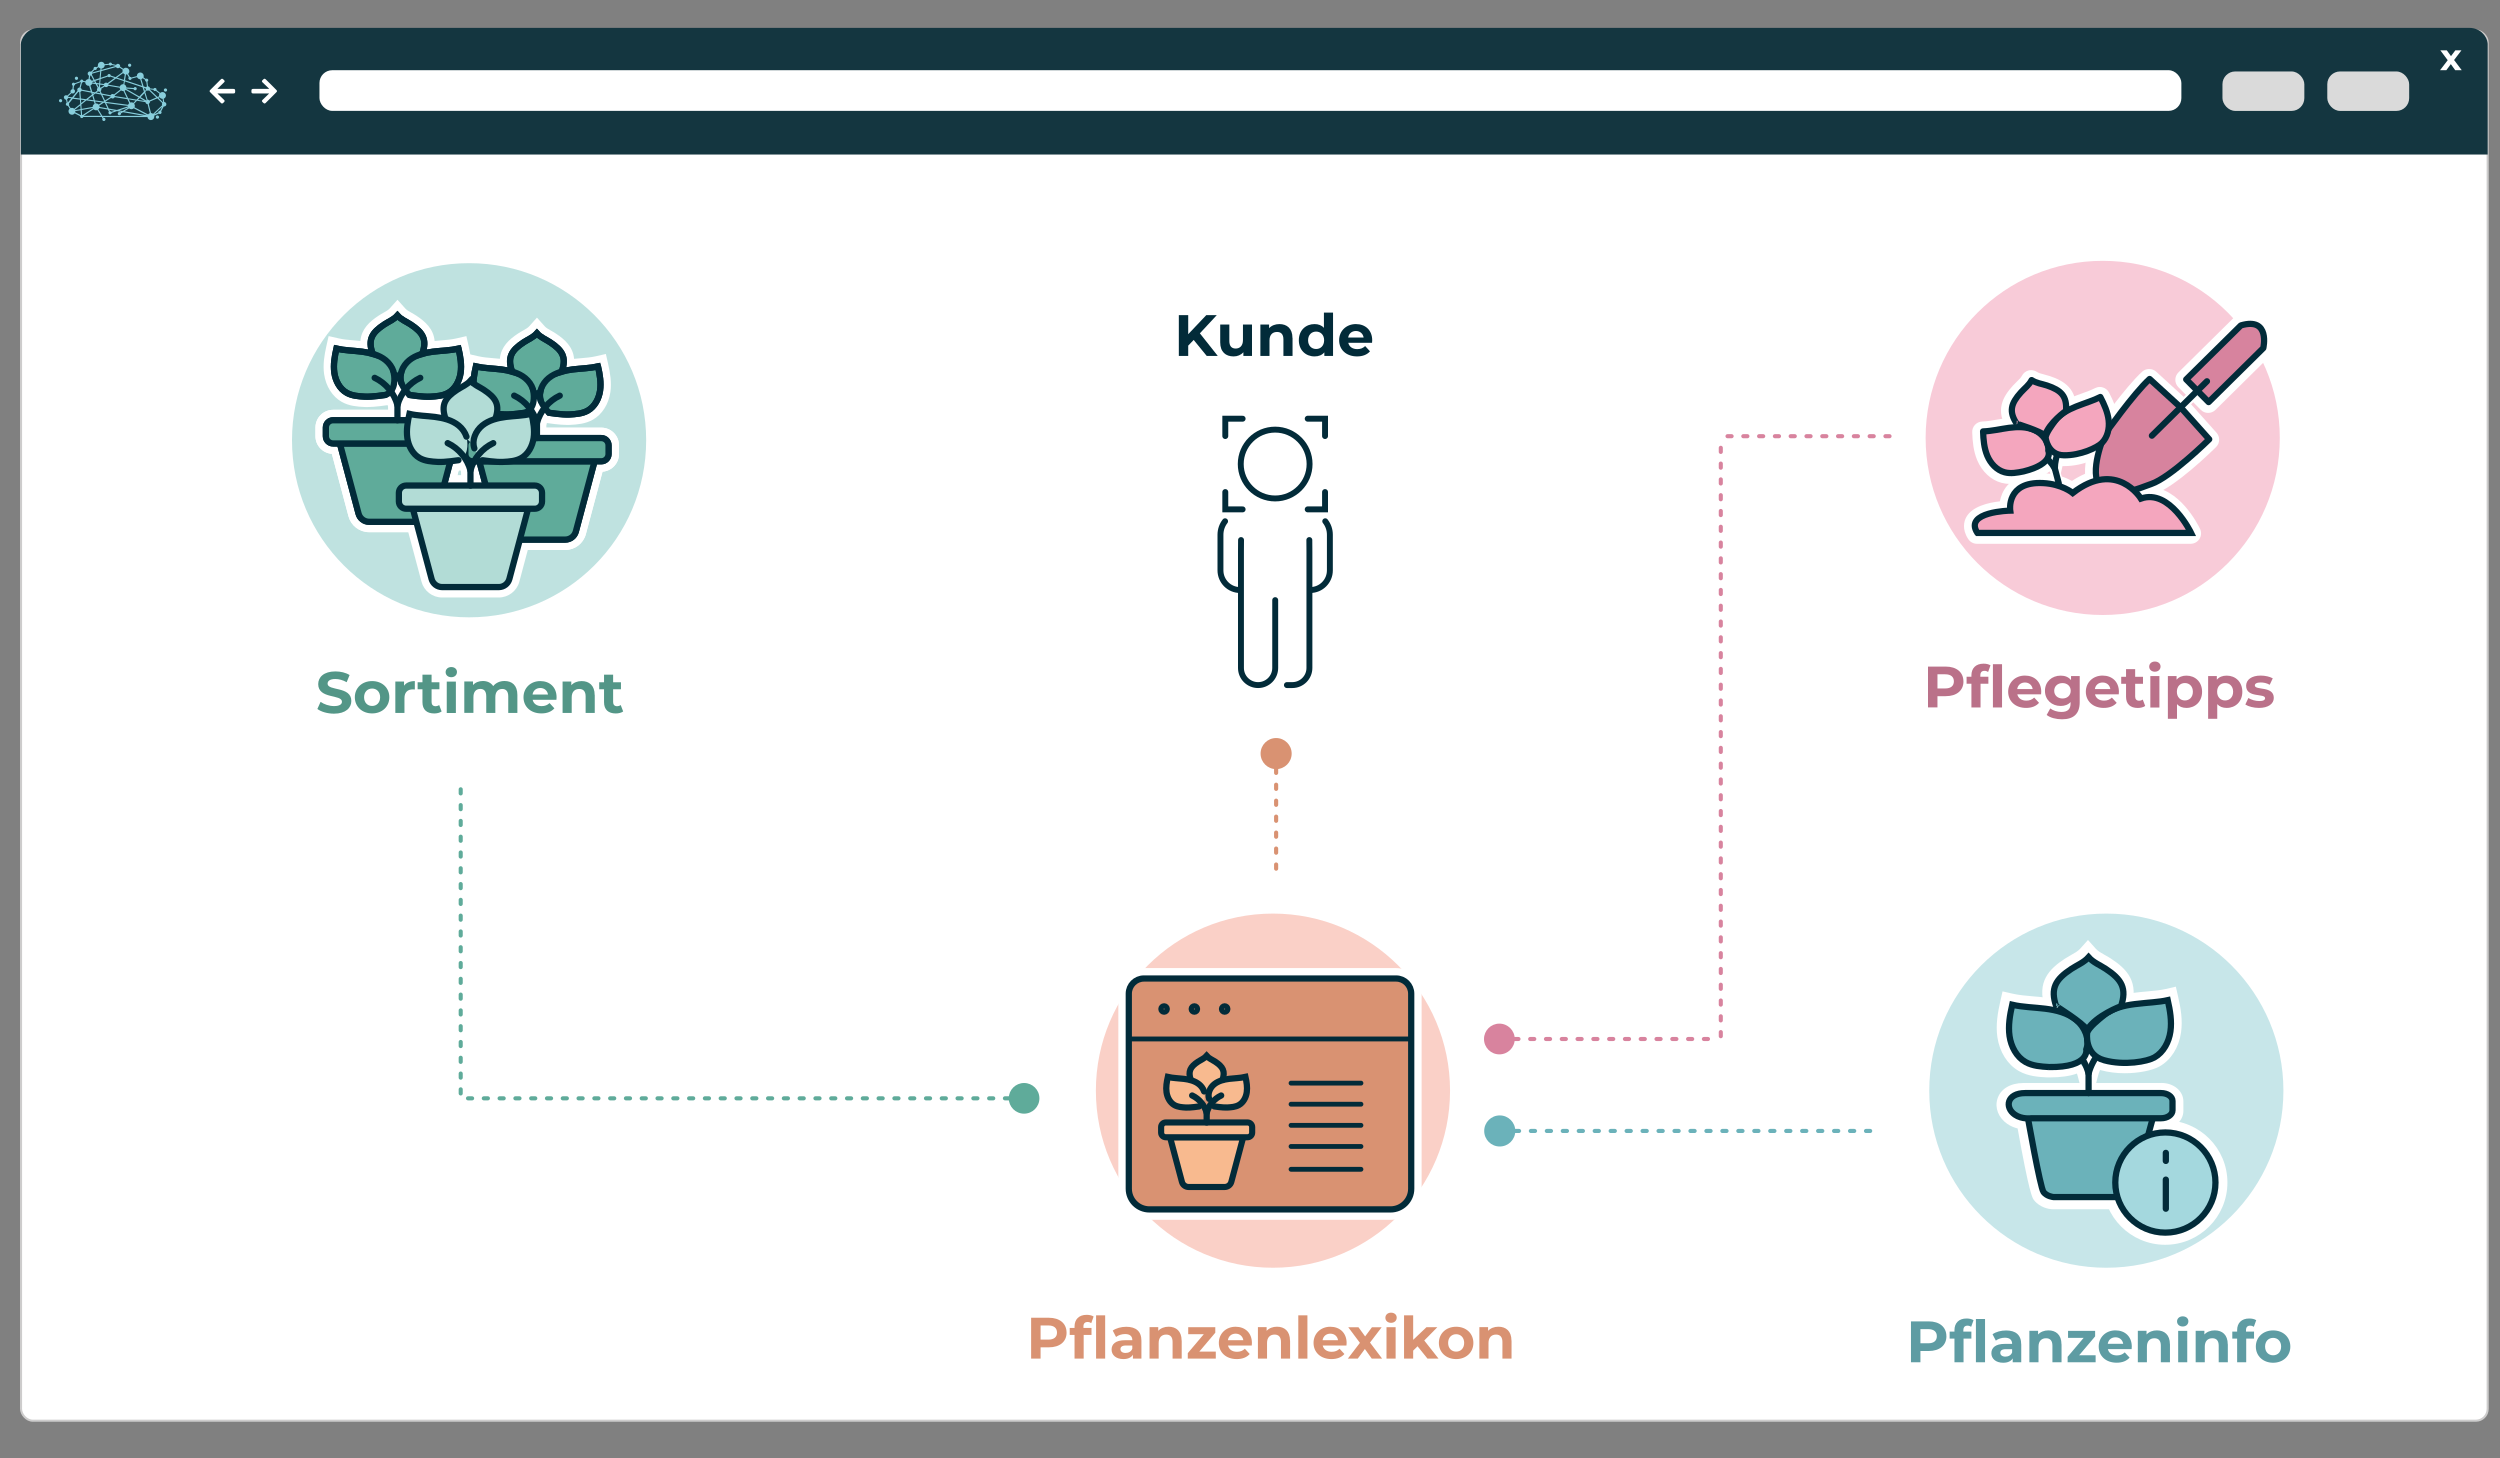 <?xml version="1.0" encoding="UTF-8"?><svg xmlns="http://www.w3.org/2000/svg" viewBox="0 0 600 350"><rect x="0" y="0" width="600" height="350" fill="#808080" stroke="none"/><defs><style>.cls-1,.cls-2,.cls-3,.cls-4{fill:#fff;}.cls-1,.cls-5,.cls-6,.cls-7,.cls-8,.cls-9,.cls-10,.cls-11,.cls-12,.cls-13,.cls-4,.cls-14,.cls-15,.cls-16,.cls-17,.cls-18,.cls-19,.cls-20,.cls-21,.cls-22{stroke-linecap:round;}.cls-1,.cls-5,.cls-4{stroke-width:2.5px;}.cls-1,.cls-5,.cls-4,.cls-18{stroke:#fff;}.cls-1,.cls-6,.cls-7,.cls-8,.cls-9,.cls-10,.cls-13,.cls-14,.cls-15,.cls-19,.cls-21{stroke-linejoin:round;}.cls-2{stroke:#cdcccc;stroke-width:.5px;}.cls-2,.cls-23,.cls-5,.cls-11,.cls-12,.cls-4,.cls-16,.cls-17,.cls-18,.cls-24,.cls-20,.cls-25,.cls-22{stroke-miterlimit:10;}.cls-23,.cls-6,.cls-9,.cls-11,.cls-12,.cls-14,.cls-15,.cls-16,.cls-17,.cls-19,.cls-24,.cls-20,.cls-25,.cls-21,.cls-22{stroke:#022b39;}.cls-23,.cls-9,.cls-11,.cls-12,.cls-14,.cls-17,.cls-19,.cls-24,.cls-20,.cls-25,.cls-21{stroke-width:1.5px;}.cls-23,.cls-26,.cls-20{fill:#5fab9a;}.cls-23,.cls-24,.cls-25{stroke-linecap:square;}.cls-5,.cls-6,.cls-7,.cls-8,.cls-10,.cls-11,.cls-13,.cls-16,.cls-18,.cls-21,.cls-22{fill:none;}.cls-6,.cls-22{stroke-width:1.16px;}.cls-27{fill:#539687;}.cls-7{stroke:#d8839e;stroke-dasharray:0 0 .99 2.8;stroke-width:.98px;}.cls-8{stroke:#d99272;}.cls-8,.cls-10{stroke-dasharray:0 0 1 2.83;stroke-width:.99px;}.cls-9,.cls-24{fill:#f4a6be;}.cls-28{fill:#c7e6e9;}.cls-29{fill:#143640;}.cls-30,.cls-15{fill:#f8ba8f;}.cls-10{stroke:#6bb2ba;}.cls-12,.cls-31{fill:#a4d8de;}.cls-13{stroke:#5fab9a;stroke-dasharray:0 0 .99 2.8;stroke-width:.98px;}.cls-32{fill:#d8839e;}.cls-33{fill:#88cedc;}.cls-14,.cls-34{fill:#d99272;}.cls-35{fill:#dadada;}.cls-36,.cls-17,.cls-25{fill:#6bb2ba;}.cls-37{fill:#fad0c7;}.cls-38{fill:#f8cbd8;}.cls-39{fill:#bfe2e0;}.cls-40{fill:#ba7189;}.cls-15{stroke-width:1.47px;}.cls-41{fill:#5e9ca3;}.cls-16{stroke-width:1.42px;}.cls-42{fill:#022b39;}.cls-43{fill:#b2dcd6;}.cls-18{stroke-width:4.5px;}.cls-19{fill:#d7839e;}</style></defs><g id="Hintergrund"><rect class="cls-2" x="5.05" y="7.33" width="591.99" height="333.64" rx="2.83" ry="2.83"/><path class="cls-29" d="m597.04,37.08V10.51c-.16-2.03-1.97-3.82-4.4-3.82H9.4c-3.02,0-4.4,2.68-4.4,3.93v26.46h592.04Z"/><rect class="cls-3" x="76.67" y="16.85" width="446.86" height="9.76" rx="3.07" ry="3.07"/><rect class="cls-35" x="558.55" y="17.15" width="19.65" height="9.47" rx="3.07" ry="3.07"/><rect class="cls-35" x="533.39" y="17.15" width="19.65" height="9.47" rx="3.07" ry="3.07"/><path class="cls-3" d="m589.25,16.85l-1.05-1.46-1.08,1.46h-1.51l1.84-2.4-1.77-2.37h1.55l1.01,1.39,1.04-1.39h1.47l-1.77,2.33,1.84,2.44h-1.57Z"/><path class="cls-3" d="m64.6,22.43c-.12,0-.19,0-.25,0-1.19,0-2.38,0-3.57,0-.33,0-.44-.11-.44-.44,0-.04,0-.09,0-.13,0-.45.08-.53.54-.53,1.16,0,2.32,0,3.48,0,.06,0,.13,0,.23,0-.05-.07-.08-.1-.11-.14-.48-.47-.97-.93-1.45-1.4-.23-.22-.23-.36,0-.58.43-.43.48-.43.92,0,.79.79,1.58,1.58,2.37,2.37.21.21.22.36,0,.57-.85.85-1.7,1.7-2.55,2.55-.19.19-.35.19-.55,0-.07-.07-.14-.13-.21-.2-.19-.19-.19-.35,0-.53.48-.47.97-.93,1.45-1.4.04-.04.08-.08.16-.16Z"/><path class="cls-3" d="m52.18,22.43c.12,0,.19,0,.25,0,1.19,0,2.38,0,3.57,0,.33,0,.44-.11.44-.44,0-.04,0-.09,0-.13,0-.45-.08-.53-.54-.53-1.16,0-2.32,0-3.48,0-.06,0-.13,0-.23,0,.05-.07.08-.1.11-.14.48-.47.97-.93,1.45-1.4.23-.22.23-.36,0-.58-.43-.43-.48-.43-.92,0-.79.79-1.58,1.58-2.37,2.37-.21.21-.22.36,0,.57.85.85,1.7,1.7,2.55,2.55.19.19.35.19.55,0,.07-.07.14-.13.21-.2.19-.19.19-.35,0-.53-.48-.47-.97-.93-1.45-1.4-.04-.04-.08-.08-.16-.16Z"/><path class="cls-33" d="m38.17,28.1c0-.22-.17-.39-.39-.39s-.39.17-.39.39c0,.21.17.39.39.39s.39-.17.39-.39m1.15-6.49c0,.22.17.39.39.39s.39-.17.39-.39c0-.22-.17-.39-.39-.39s-.39.17-.39.39m-8.6-5.95c0,.22.17.39.39.39s.39-.17.39-.39c0-.22-.17-.39-.39-.39s-.39.17-.39.39m-12.76,3.13c0,.22.17.39.39.39s.39-.17.39-.39-.17-.39-.39-.39-.39.17-.39.39m-1.86,5.03c.14-.07.24-.19.28-.33l.73.1-.82,1s-.03,0-.05-.01l-.14-.75m1.07-1.48c.08.05.19.09.29.09.3,0,.54-.24.54-.54,0-.23-.14-.42-.34-.5l.1-.84s.09-.03.13-.06c.1-.08.16-.19.16-.31l1.3-.48s.04.04.06.06l-.33,1.24s0,0,0,0c-.3,0-.54.24-.54.54,0,.09.02.17.06.24l-1.29,1.57-.92-.12s-.03-.09-.05-.13l.83-.75Zm2.51-2.51c.12-.01.22-.07.29-.18l.49.09s0,.01,0,.02c0,.46.37.83.83.83.03,0,.07,0,.1,0l.4,1.33-2.17-.42c-.01-.18-.12-.34-.27-.43l.33-1.24Zm1.97-1.67c.07,0,.13-.03.19-.05l.6,1.12-.43.14c-.1-.19-.27-.34-.48-.4l.12-.81Zm.4-.24c.05-.08.08-.17.09-.26l1.91-.53-.16,1.62-1.19.4-.65-1.22m.65-1.18s.11.04.16.04c.21,0,.39-.17.39-.39,0-.02,0-.03,0-.05l.42-.23c.11.15.27.25.45.3l-.04.43-1.99.55s-.01-.03-.02-.04l.64-.61Zm3.19,1.63c.07.09.18.14.3.14s.23-.06.3-.14l.99.33-1.69,1.23c-.09-.08-.21-.12-.34-.12-.22,0-.42.14-.5.33l-.91-.13.1-1.06,1.74-.58Zm-1.56-1.32l3.51-.97c.09.16.27.27.46.27.14,0,.28-.06.37-.15l.79.52c-.04.1-.07.21-.07.33,0,.08.01.16.03.23l-1.68,1.22-1.17-.39c0-.21-.18-.37-.39-.37s-.38.17-.39.37l-1.63.54.16-1.6Zm.06-.62c.41-.04.74-.37.75-.79l1.01-.11c.06.13.2.21.35.21.13,0,.25-.07.32-.17l.94.22s0,.01,0,.02c0,0,0,0,0,0l-3.41.94.03-.33Zm5.16,1.1c.1.14.24.24.4.3l-.22,1.33-1.67-.55,1.48-1.08m4.67,3.41l.32,1.05-1.09,1.14-3.17-1.83s.01-.04.02-.06l1.77.13c.05.16.2.28.37.28.22,0,.39-.17.39-.39,0-.22-.17-.39-.39-.39-.16,0-.29.09-.35.23l-1.75-.13c-.01-.32-.21-.6-.49-.73l.12-.72,4.26,1.42Zm-3.99-3.07c.1,0,.19-.02.28-.05l.41.7c-.07.07-.11.17-.11.27s.17.39.39.39c.2,0,.36-.15.39-.34l1.32-.35c.12.3.41.51.75.51l.48,1.61-4.12-1.37.22-1.38Zm3.69,1.1c.13-.04.25-.12.35-.22l.55.38s0,.05,0,.08c0,.18.13.34.3.38l.15,1.13c-.09.04-.17.11-.22.19l-.58-.19-.53-1.75m1.29,2.71c.08.04.17.07.26.07.1,0,.2-.03.28-.08l1.76,1.7-1.67.73c-.1-.12-.25-.21-.42-.21,0,0-.01,0-.02,0l-.55-1.83.36-.38m.73-.21s.01-.03.02-.04l.84.1c.04.17.19.3.38.3.07,0,.14-.02.2-.06l.88.69c-.07.12-.11.26-.11.41,0,.07.01.14.03.21l-.4.17-1.84-1.78m2.36,1.86c.15.22.4.37.69.37,0,0,.01,0,.02,0l.13.79s-.03.01-.04.02l-1.09-1.05.3-.13m.11,3.2s-.03,0-.05,0c-.22,0-.39.17-.39.39,0,.01,0,.02,0,.03l-.99.47,1.93-1.83-.5.95Zm-1.7.76c-.14-.11-.31-.18-.49-.18l-.54-2.21c.17-.09.28-.27.28-.47,0-.03,0-.05,0-.08l1.78-.77,1.17,1.13c-.04.08-.07.17-.07.26,0,.09.02.18.07.26l-2.19,2.07Zm-.77-.15c-.17.05-.31.16-.42.3l-3.27-1.71c.06-.11.09-.24.09-.37,0-.19-.06-.36-.17-.49l.68-.71,2.03.33c.03.27.25.48.53.49l.53,2.18m-6.11-.48l1.14-.68c.14.12.33.2.54.2.22,0,.42-.09.57-.23l3.17,1.66-5.42-.95Zm-5.29,1.1l-.95-1.52c.1-.09.18-.21.23-.34l2.06.36.24.51c-.13.13-.15.35-.03.5.13.17.37.21.54.08.1-.07.15-.18.16-.3l1.27-.42,1.01.18-.2.12c-.07-.05-.15-.08-.24-.08-.22,0-.39.17-.39.39,0,.22.17.39.39.39s.39-.17.39-.39c0-.02,0-.05,0-.07l.47-.28,5.04.88h-9.98Zm-4.5,0l2.4-1.58c.15.16.37.26.61.26.11,0,.22-.02.31-.06l.86,1.38h-4.18Zm-.23-.18s-.08-.05-.12-.06l-.09-1.16,2.67-.47s.01.04.02.06l-2.48,1.63Zm-.23-1.49l-.08-1.06,1.22-.97,1.79.24.17.58c-.27.14-.46.42-.46.74,0,0,0,0,0,0l-2.64.47Zm-.17-2.2l.93.12-.87.69-.06-.81Zm.01,3.65s-.05.02-.07.04c0,0,0,0,0,0l-1.33-.69c.03-.08.04-.17.04-.26,0,0,0,0,0,0l1.27-.22.09,1.13m2.61-4.86l-1.38,1.09-1.26-.17-.12-1.58c.14-.05.25-.15.31-.27l2.31.45.14.48Zm1.75-2.72l-.67-.09-.26-.49,1.03-.34-.09.92Zm-.51.21l.49.07-.06.65s-.03,0-.04,0l-.39-.72Zm.8,2.18l-.93-.18.37-.29c.08.05.18.08.28.08.03,0,.07,0,.1,0l.19.4Zm.08-1.33c-.05-.05-.11-.08-.18-.11l.06-.64.9.13s.01.07.02.1l-.81.52Zm4.55.01c0,.16.06.3.14.43l-1.5,1.17c-.09-.07-.2-.11-.33-.11-.21,0-.4.12-.48.3l-2.13-.41-.27-.58c.12-.1.19-.25.19-.41,0-.06,0-.11-.03-.17l.81-.52c.1.09.22.14.36.14.22,0,.4-.13.49-.32l2.74.47Zm.89-.86s-.05,0-.07,0c-.37,0-.69.25-.79.59l-2.73-.47c0-.05-.02-.1-.03-.15l1.85-1.34,1.9.63-.12.74Zm.82,3.3l-2.86-.46c0-.06-.02-.11-.04-.16l1.52-1.19c.14.1.31.16.49.16.03,0,.07,0,.1,0l.79,1.65Zm.47.35l1.65.27-.55.57c-.13-.09-.29-.14-.46-.14-.1,0-.2.02-.28.05l-.36-.75Zm.12.89c-.12.1-.22.24-.27.4l-5.4-.71-.03-.06,1.35-.88c.1.09.22.14.36.14.22,0,.41-.13.49-.32l3.05.5.45.94m-.21,1.02s.01.02.02.03l-1.37.83-.81-.14,2.17-.71Zm-6.34-1.18l-.78.5c-.15-.16-.37-.27-.61-.27-.04,0-.07,0-.1,0l-.14-.46,1.63.22Zm.1-1.84l1.93.37s.01.09.03.13l-1.32.85-.64-1.36Zm-2.19.07l.5-.39,1.36.26.74,1.58-.15.09-2.07-.27-.38-1.27Zm-.16-.52l.3.06-.23.18-.07-.24Zm.24,1.75l-1.4-.19,1.09-.86.31,1.04Zm1.45,1.61c0-.12-.02-.23-.07-.33l1.05-.68.28.04.61,1.3-1.87-.33s0,0,0,0m3.61.91l-.78.26c-.08-.1-.21-.15-.33-.14l-.16-.33,1.27.22Zm-1.41-.52l-.62-1.32,5.23.69s0,.06,0,.09l-2.66.87-1.97-.34Zm6.68-2.15l-2.03-.33-.85-1.79c.1-.05.19-.12.26-.21l3.11,1.8-.5.52Zm1.95.32l-1.62-.26.41-.43,1.2.7Zm-.07-1.88l.51,1.68s-.07.05-.1.08l-1.34-.78.94-.98Zm.3-1.08c0,.1.03.2.08.28l-.26.27-.22-.71.39.13s0,.02,0,.03m-12.82-1.47s0-.07,0-.1l.47-.16.19.35-.65-.09m.81.39l.48.9c-.11.1-.17.24-.17.39,0,.09.02.18.07.26l-.53.42-.67-.13-.44-1.47c.2-.1.35-.28.42-.49l.85.12Zm-4.91,6.24s-.03-.08-.05-.12l1.28-1.01.07.9-1.3.23m-.38-2.99l1.15-1.41c.06.04.13.07.2.08l.12,1.52-1.47-.19Zm.15,2.65c-.15-.13-.34-.21-.55-.21-.11,0-.22.02-.31.06l-.43-.7c.08-.12.09-.28.02-.41l.93-1.13,1.7.22.08,1.05-1.43,1.12Zm-2.46-2.69c0,.28.22.52.5.54l.14.74s-.03.02-.04.03c-.17.13-.21.37-.08.54.1.13.26.18.41.15l.43.69c-.17.15-.28.37-.28.62,0,.46.37.83.83.83.27,0,.51-.13.66-.33l1.31.68c-.02.1,0,.21.07.3.13.17.37.21.54.08.06-.05.11-.11.13-.18h4.44s.2.33.2.33c-.1.13-.11.33,0,.47.13.17.37.21.54.08.17-.13.21-.37.08-.54-.09-.13-.25-.18-.39-.15l-.11-.18h10.65c.05.41.4.73.82.73.46,0,.83-.37.83-.83,0-.08-.01-.15-.03-.22l1.11-.52c.07.07.17.11.27.11.22,0,.39-.17.39-.39,0-.1-.04-.19-.1-.26l.62-1.16s.06,0,.09,0c.3,0,.54-.24.54-.54,0-.29-.22-.52-.51-.54l-.13-.79c.31-.12.54-.42.54-.77,0-.46-.37-.83-.83-.83-.21,0-.4.08-.55.21l-.89-.69s.02-.08.02-.12c0-.22-.17-.39-.39-.39-.15,0-.28.08-.35.21l-.83-.1c-.02-.26-.23-.47-.49-.49l-.14-1.12c.12-.07.21-.2.21-.34,0-.22-.17-.39-.39-.39-.09,0-.17.03-.23.08l-.54-.38c.05-.1.07-.22.07-.34,0-.46-.37-.83-.83-.83s-.83.37-.83.83c0,.01,0,.03,0,.04l-1.32.35c-.07-.1-.19-.17-.32-.17,0,0-.02,0-.03,0l-.42-.72c.19-.15.3-.38.3-.64,0-.46-.37-.83-.83-.83-.24,0-.46.1-.61.27l-.79-.52s.02-.1.02-.15c0-.3-.24-.54-.54-.54-.19,0-.36.1-.46.26l-.96-.22c-.02-.19-.19-.34-.39-.34-.18,0-.33.12-.38.29l-1.01.11c-.1-.34-.42-.59-.79-.59-.46,0-.83.37-.83.83,0,.09.02.18.04.26l-.42.23c-.07-.06-.16-.1-.26-.1-.22,0-.39.17-.39.39,0,.06.01.11.03.16l-.64.61c-.08-.04-.17-.07-.26-.07-.3,0-.54.24-.54.54,0,.22.13.41.32.49l-.12.82c-.34.01-.63.23-.75.53l-.48-.09c-.02-.12-.09-.23-.21-.29-.19-.1-.43-.02-.52.18-.03.06-.04.12-.04.18l-1.3.48c-.13-.15-.36-.18-.53-.06-.17.13-.21.37-.08.54.04.05.08.09.14.12l-.1.84c-.26.04-.46.26-.46.53,0,.09.02.17.06.25l-.83.75c-.08-.06-.19-.09-.29-.09-.3,0-.54.24-.54.54m-1,.46c-.17.13-.21.37-.08.54.13.17.37.21.54.08.17-.13.21-.37.08-.54-.13-.17-.37-.21-.54-.08"/></g><g id="Ebene_2"><g><g><line class="cls-13" x1="245.96" y1="263.6" x2="111.84" y2="263.6"/><path class="cls-26" d="m245.78,259.92c2.03,0,3.68,1.65,3.68,3.68s-1.65,3.68-3.68,3.68-3.68-1.65-3.68-3.68,1.65-3.68,3.68-3.68Z"/></g><line class="cls-13" x1="110.57" y1="189.43" x2="110.57" y2="263.6"/></g><g><g><line class="cls-7" x1="359.66" y1="249.36" x2="412.42" y2="249.36"/><path class="cls-32" d="m359.85,253.05c-2.04,0-3.69-1.65-3.69-3.69s1.65-3.69,3.69-3.69c2.04,0,3.69,1.65,3.69,3.69,0,2.04-1.65,3.69-3.69,3.69Z"/></g><line class="cls-7" x1="412.99" y1="107.47" x2="412.99" y2="249.36"/><line class="cls-7" x1="453.49" y1="104.69" x2="412.99" y2="104.69"/></g><g><line class="cls-8" x1="306.27" y1="180.67" x2="306.27" y2="209.47"/><path class="cls-34" d="m302.54,180.86c0-2.06,1.67-3.73,3.73-3.73s3.73,1.67,3.73,3.73c0,2.06-1.67,3.73-3.73,3.73s-3.73-1.67-3.73-3.73Z"/></g><g><line class="cls-10" x1="359.75" y1="271.43" x2="450.91" y2="271.43"/><path class="cls-36" d="m359.94,275.16c-2.06,0-3.73-1.67-3.73-3.73s1.67-3.73,3.73-3.73c2.06,0,3.73,1.67,3.73,3.73s-1.67,3.73-3.73,3.73Z"/></g><g><g><g><polyline class="cls-16" points="313.85 100.49 318.01 100.49 318.01 104.65"/><g><polyline class="cls-16" points="298.23 122.25 294.07 122.25 294.07 118.09"/><polyline class="cls-16" points="318.01 118.09 318.01 122.25 313.85 122.25"/><polyline class="cls-16" points="294.07 104.65 294.07 100.49 298.23 100.49"/></g></g><path class="cls-16" d="m318.06,125.1c.72.92,1.11,2.05,1.11,3.24v8.55c0,2.61-2.11,4.72-4.72,4.72h0"/><path class="cls-16" d="m294.02,125.1c-.72.92-1.11,2.05-1.11,3.24v8.55c0,2.61,2.11,4.72,4.72,4.72h0"/><path class="cls-16" d="m314.24,129.61l.02,2.8v27.9c0,2.27-1.84,4.11-4.11,4.11h-1.29"/><path class="cls-16" d="m297.85,129.61l-.02,2.8v27.9c0,2.27,1.84,4.11,4.11,4.11h0c2.27,0,4.11-1.84,4.11-4.11v-16.28"/><path class="cls-16" d="m314.3,111.37c0,4.56-3.7,8.26-8.26,8.26s-8.26-3.7-8.26-8.26,3.7-8.26,8.26-8.26,8.26,3.7,8.26,8.26Z"/></g><g><path class="cls-42" d="m286.49,81.58l-1.32,1.37v2.48h-2.25v-9.8h2.25v4.58l4.34-4.58h2.52l-4.06,4.37,4.3,5.43h-2.65l-3.14-3.85Z"/><path class="cls-42" d="m300.48,77.89v7.54h-2.07v-.9c-.57.66-1.41,1.01-2.34,1.01-1.89,0-3.22-1.06-3.22-3.39v-4.26h2.19v3.94c0,1.26.56,1.82,1.53,1.82s1.74-.64,1.74-2.03v-3.73h2.18Z"/><path class="cls-42" d="m310.21,81.12v4.31h-2.19v-3.98c0-1.22-.56-1.78-1.53-1.78-1.05,0-1.81.64-1.81,2.03v3.73h-2.19v-7.54h2.09v.88c.59-.64,1.47-.99,2.49-.99,1.78,0,3.12,1.04,3.12,3.33Z"/><path class="cls-42" d="m319.93,75.04v10.39h-2.09v-.87c-.55.66-1.34.98-2.35.98-2.13,0-3.77-1.51-3.77-3.88s1.64-3.88,3.77-3.88c.92,0,1.71.29,2.25.91v-3.66h2.19Zm-2.14,6.63c0-1.3-.84-2.09-1.92-2.09s-1.93.78-1.93,2.09.84,2.09,1.93,2.09,1.92-.78,1.92-2.09Z"/><path class="cls-42" d="m329.29,82.28h-5.7c.21.94,1.01,1.51,2.16,1.51.8,0,1.37-.24,1.89-.73l1.16,1.26c-.7.8-1.75,1.22-3.11,1.22-2.61,0-4.3-1.64-4.3-3.88s1.72-3.88,4.02-3.88,3.92,1.48,3.92,3.91c0,.17-.03.41-.04.59Zm-5.73-1.27h3.71c-.15-.95-.87-1.57-1.85-1.57s-1.71.6-1.86,1.57Z"/></g></g><g><circle class="cls-39" cx="112.58" cy="105.66" r="42.5"/><g><path class="cls-27" d="m76.17,170.15l.77-1.71c.83.6,2.06,1.02,3.24,1.02,1.34,0,1.89-.45,1.89-1.05,0-1.83-5.7-.57-5.7-4.22,0-1.67,1.34-3.05,4.13-3.05,1.23,0,2.49.29,3.4.87l-.7,1.72c-.91-.52-1.85-.77-2.72-.77-1.34,0-1.86.5-1.86,1.12,0,1.81,5.7.56,5.7,4.16,0,1.64-1.36,3.04-4.16,3.04-1.55,0-3.12-.46-3.99-1.13Z"/><path class="cls-27" d="m85.16,167.34c0-2.27,1.75-3.88,4.15-3.88s4.13,1.61,4.13,3.88-1.74,3.88-4.13,3.88-4.15-1.61-4.15-3.88Zm6.07,0c0-1.3-.83-2.09-1.92-2.09s-1.93.78-1.93,2.09.84,2.09,1.93,2.09,1.92-.78,1.92-2.09Z"/><path class="cls-27" d="m99.56,163.46v2.02c-.18-.01-.32-.03-.49-.03-1.2,0-2,.66-2,2.1v3.56h-2.19v-7.54h2.09v1c.53-.73,1.43-1.11,2.59-1.11Z"/><path class="cls-27" d="m105.99,170.75c-.45.32-1.11.48-1.78.48-1.78,0-2.82-.91-2.82-2.7v-3.1h-1.16v-1.68h1.16v-1.83h2.19v1.83h1.88v1.68h-1.88v3.07c0,.64.35.99.94.99.32,0,.64-.1.88-.28l.59,1.54Z"/><path class="cls-27" d="m106.95,161.31c0-.69.55-1.22,1.36-1.22s1.36.5,1.36,1.18c0,.73-.55,1.26-1.36,1.26s-1.36-.53-1.36-1.22Zm.27,2.27h2.19v7.54h-2.19v-7.54Z"/><path class="cls-27" d="m124.17,166.8v4.31h-2.19v-3.98c0-1.22-.55-1.78-1.43-1.78-.98,0-1.67.63-1.67,1.97v3.78h-2.18v-3.98c0-1.22-.52-1.78-1.43-1.78-.97,0-1.65.63-1.65,1.97v3.78h-2.19v-7.54h2.09v.87c.56-.64,1.4-.98,2.37-.98,1.05,0,1.95.41,2.48,1.23.6-.77,1.58-1.23,2.72-1.23,1.79,0,3.08,1.04,3.08,3.33Z"/><path class="cls-27" d="m133.54,167.96h-5.7c.21.94,1.01,1.51,2.16,1.51.8,0,1.37-.24,1.89-.73l1.16,1.26c-.7.8-1.75,1.22-3.11,1.22-2.61,0-4.3-1.64-4.3-3.88s1.72-3.88,4.02-3.88,3.92,1.48,3.92,3.91c0,.17-.03.41-.04.59Zm-5.73-1.27h3.71c-.15-.95-.87-1.57-1.85-1.57s-1.71.6-1.86,1.57Z"/><path class="cls-27" d="m142.74,166.8v4.31h-2.19v-3.98c0-1.22-.56-1.78-1.53-1.78-1.05,0-1.81.64-1.81,2.03v3.73h-2.19v-7.54h2.09v.88c.59-.64,1.47-.99,2.49-.99,1.78,0,3.12,1.04,3.12,3.33Z"/><path class="cls-27" d="m149.57,170.75c-.45.32-1.11.48-1.78.48-1.78,0-2.82-.91-2.82-2.7v-3.1h-1.16v-1.68h1.16v-1.83h2.18v1.83h1.88v1.68h-1.88v3.07c0,.64.35.99.94.99.32,0,.64-.1.88-.28l.59,1.54Z"/></g><g><g><g><g><g><path class="cls-36" d="m88.6,126.48c-1.76,0-3.3-1.18-3.75-2.88l-4.24-15.91h-.66c-1.65,0-2.99-1.34-2.99-2.99v-2.09c0-1.65,1.34-2.99,2.99-2.99h30.89c1.65,0,3,1.34,3,2.99v2.09c0,1.65-1.34,2.99-3,2.99h-.66l-4.24,15.91c-.45,1.69-1.99,2.88-3.74,2.88h-13.59Z"/><path class="cls-3" d="m110.84,100.86c.96,0,1.74.78,1.74,1.74v2.09c0,.96-.78,1.74-1.74,1.74h-1.62l-4.49,16.84c-.31,1.15-1.35,1.95-2.54,1.95h-13.59c-1.19,0-2.23-.8-2.54-1.95l-4.49-16.84h-1.62c-.96,0-1.74-.78-1.74-1.74v-2.09c0-.96.78-1.74,1.74-1.74h30.89m0-2.5h-30.89c-2.34,0-4.24,1.9-4.24,4.24v2.09c0,2.24,1.74,4.08,3.94,4.23l4,14.99c.6,2.24,2.63,3.8,4.95,3.8h13.59c2.32,0,4.36-1.56,4.96-3.8l4-14.99c2.2-.16,3.94-2,3.94-4.23v-2.09c0-2.34-1.9-4.24-4.24-4.24h0Z"/></g><g><path class="cls-36" d="m88.6,126.48c-1.75,0-3.29-1.18-3.75-2.88l-4.91-18.41h30.89l-4.91,18.41c-.45,1.69-1.99,2.88-3.75,2.88h-13.59Z"/><path class="cls-3" d="m109.21,106.45h0m0,0l-3.8,14.24h0s-.69,2.59-.69,2.59c-.31,1.15-1.35,1.95-2.54,1.95h-13.59c-1.19,0-2.23-.8-2.54-1.95l-.69-2.59h0s-3.8-14.24-3.8-14.24h27.64m3.25-2.5h-34.15l.84,3.14,3.8,14.24.69,2.59c.6,2.24,2.63,3.81,4.95,3.81h13.59c2.32,0,4.36-1.56,4.95-3.8l.69-2.59,3.8-14.24.84-3.14h0Zm-3.25,0h0,0Zm0,5h0,0Z"/></g><g><path class="cls-36" d="m79.95,99.61h30.88c1.65,0,2.99,1.34,2.99,2.99v2.09c0,1.65-1.34,2.99-2.99,2.99h-30.88c-1.65,0-2.99-1.34-2.99-2.99v-2.09c0-1.65,1.34-2.99,2.99-2.99Z"/><path class="cls-3" d="m110.83,100.86c.96,0,1.74.78,1.74,1.74v2.09c0,.96-.78,1.74-1.74,1.74h-30.88c-.96,0-1.74-.78-1.74-1.74v-2.09c0-.96.78-1.74,1.74-1.74h30.88m0-2.5h-30.88c-2.34,0-4.24,1.9-4.24,4.24v2.09c0,2.34,1.9,4.24,4.24,4.24h30.88c2.34,0,4.24-1.9,4.24-4.24v-2.09c0-2.34-1.9-4.24-4.24-4.24h0Z"/></g></g><g><g><path class="cls-36" d="m102.72,96.46c-1.87,0-4.53-.42-4.64-.44l-.42-.07-.29-.3c-.9-.94-1.47-1.81-1.81-2.42-.45,1.29-1.34,2.25-2.61,2.73l-.12.05-.13.02c-.11.02-2.78.44-4.64.44-.2,0-.39,0-.57-.02-1.47-.08-3.31-.19-4.89-1.08-1.89-1.07-3.23-3.2-3.59-5.72-.31-2.13.07-4.26.51-6.25l.28-1.22,1.22.28c1.22.28,2.48.39,3.81.5.73.06,1.46.12,2.18.21.25.03.49.07.74.11-.36-2.98,1.25-4.78,3.78-6.43.37-.25.75-.46,1.13-.67.72-.4,1.34-.75,1.8-1.27l.93-1.05.93,1.05c.46.52,1.08.87,1.8,1.27.38.21.76.43,1.13.67,2.52,1.66,4.14,3.45,3.78,6.43.24-.04.49-.07.74-.11.72-.09,1.45-.15,2.18-.21,1.33-.11,2.59-.22,3.81-.5l1.22-.28.28,1.22c.45,1.99.82,4.13.51,6.25-.36,2.52-1.7,4.65-3.59,5.72-1.58.89-3.42,1-4.89,1.08-.18.01-.37.02-.57.02h0Z"/><path class="cls-3" d="m95.39,75.71c.88.99,2.07,1.43,3.18,2.16,2.97,1.95,3.93,3.63,2.82,6.9l-.2.19c.89-.27,1.81-.45,2.73-.57,2.04-.25,4.11-.27,6.12-.73.43,1.9.77,3.87.5,5.8-.28,1.93-1.27,3.85-2.97,4.81-1.3.73-2.85.84-4.35.92-.16,0-.32.01-.5.01-1.79,0-4.44-.42-4.44-.42-1.45-1.51-1.95-2.84-1.95-2.84-.26-.73-.28-1.51-.12-2.26l-.82.77-.86-.82c.21,1.21.45,4.21-2.02,5.14,0,0-2.66.42-4.44.42-.18,0-.34,0-.5-.01-1.49-.09-3.05-.19-4.35-.92-1.7-.96-2.69-2.88-2.97-4.81-.28-1.93.07-3.9.5-5.8,2,.46,4.08.48,6.12.73.92.11,1.84.3,2.73.57l-.2-.19c-1.11-3.27-.15-4.95,2.82-6.9,1.11-.73,2.3-1.17,3.18-2.16m0-3.76l-1.87,2.09c-.33.37-.86.67-1.48,1.02-.37.21-.78.44-1.2.72-2.1,1.38-4.11,3.16-4.36,6.06-.52-.05-1.04-.1-1.54-.14-1.29-.11-2.5-.21-3.63-.47l-2.45-.56-.55,2.45c-.47,2.11-.86,4.38-.53,6.7.42,2.9,1.99,5.38,4.21,6.63,1.84,1.04,3.83,1.15,5.43,1.24.2.01.42.02.64.02,1.96,0,4.72-.44,4.84-.45l.25-.04.24-.09c.91-.34,1.66-.87,2.25-1.54.24.3.52.62.82.94l.58.61.83.13c.12.02,2.87.45,4.84.45.23,0,.44,0,.65-.02,1.6-.09,3.6-.21,5.43-1.24,2.22-1.26,3.8-3.73,4.21-6.63.33-2.33-.06-4.6-.53-6.7l-.55-2.45-2.45.56c-1.14.26-2.35.36-3.63.47-.5.04-1.02.09-1.54.14-.25-2.89-2.26-4.67-4.36-6.06-.42-.28-.84-.51-1.2-.72-.62-.35-1.16-.65-1.48-1.02l-1.87-2.09h0Z"/></g><path class="cls-18" d="m95.39,97.24c.75-2.84,2.81-5.31,5.47-6.56"/><path class="cls-5" d="m96.33,91.95c-.68-1.94.29-4.17,1.88-5.47,1.59-1.3,3.68-1.82,5.72-2.08,2.04-.25,4.11-.27,6.12-.73.43,1.9.77,3.87.5,5.8-.28,1.93-1.27,3.85-2.97,4.81-1.3.73-2.85.84-4.35.92-1.74.1-4.95-.41-4.95-.41"/><path class="cls-18" d="m89.92,90.68c2.66,1.25,4.72,3.72,5.47,6.56v3.62"/><path class="cls-5" d="m94.43,89.13c-.34-1.03-1.01-1.97-1.85-2.66-1.59-1.3-3.68-1.82-5.72-2.08s-4.11-.27-6.12-.73c-.43,1.9-.77,3.87-.5,5.8.28,1.93,1.27,3.85,2.97,4.81,1.3.73,2.85.84,4.35.92,1.74.1,4.95-.41,4.95-.41"/><path class="cls-5" d="m89.39,84.78c-1.11-3.27-.14-4.95,2.82-6.9,1.11-.73,2.3-1.17,3.18-2.16.88.99,2.07,1.43,3.18,2.16,2.97,1.95,3.93,3.63,2.82,6.9"/></g></g><g><g><g><path class="cls-36" d="m122.07,130.76c-1.76,0-3.3-1.18-3.75-2.88l-4.24-15.91h-.66c-1.65,0-3-1.34-3-3v-2.09c0-1.65,1.34-2.99,3-2.99h30.89c1.65,0,2.99,1.34,2.99,2.99v2.09c0,1.65-1.34,3-2.99,3h-.66l-4.24,15.91c-.45,1.69-1.99,2.88-3.75,2.88h-13.59Z"/><path class="cls-3" d="m144.31,105.14c.96,0,1.74.78,1.74,1.74v2.09c0,.96-.78,1.74-1.74,1.74h-1.62l-4.49,16.84c-.31,1.15-1.35,1.95-2.54,1.95h-13.59c-1.19,0-2.23-.8-2.54-1.95l-4.49-16.84h-1.62c-.96,0-1.74-.78-1.74-1.74v-2.09c0-.96.78-1.74,1.74-1.74h30.89m0-2.5h-30.89c-2.34,0-4.24,1.9-4.24,4.24v2.09c0,2.24,1.74,4.08,3.94,4.23l4,14.99c.6,2.24,2.63,3.8,4.95,3.8h13.59c2.32,0,4.36-1.56,4.96-3.8l4-14.99c2.2-.16,3.94-2,3.94-4.23v-2.09c0-2.34-1.9-4.24-4.24-4.24h0Z"/></g><g><path class="cls-36" d="m122.07,130.76c-1.75,0-3.29-1.18-3.75-2.88l-4.91-18.41h30.89l-4.91,18.41c-.45,1.69-1.99,2.88-3.74,2.88h-13.59Z"/><path class="cls-3" d="m142.68,110.72h0m0,0l-3.8,14.24h0s-.69,2.59-.69,2.59c-.31,1.15-1.35,1.95-2.54,1.95h-13.59c-1.19,0-2.23-.8-2.54-1.95l-.69-2.59h0s-3.8-14.24-3.8-14.24h27.64m3.25-2.5h-34.15l.84,3.14,3.8,14.24.69,2.59c.6,2.24,2.63,3.81,4.95,3.81h13.59c2.32,0,4.36-1.56,4.95-3.8l.69-2.59,3.8-14.24.84-3.14h0Zm-3.25,0h0,0Zm0,5h0,0Z"/></g><g><rect class="cls-36" x="110.43" y="103.89" width="36.87" height="8.08" rx="3" ry="3"/><path class="cls-3" d="m144.31,105.14c.96,0,1.74.78,1.74,1.74v2.09c0,.96-.78,1.74-1.74,1.74h-30.88c-.96,0-1.74-.78-1.74-1.74v-2.09c0-.96.78-1.74,1.74-1.74h30.88m0-2.5h-30.88c-2.34,0-4.24,1.9-4.24,4.24v2.09c0,2.34,1.9,4.24,4.24,4.24h30.88c2.34,0,4.24-1.9,4.24-4.24v-2.09c0-2.34-1.9-4.24-4.24-4.24h0Z"/></g></g><g><g><path class="cls-36" d="m136.19,100.74c-1.87,0-4.53-.42-4.64-.44l-.42-.07-.29-.3c-.9-.94-1.47-1.81-1.81-2.43-.45,1.29-1.34,2.25-2.61,2.73l-.12.05-.13.02c-.11.02-2.78.44-4.64.44-.2,0-.39,0-.57-.02-1.47-.08-3.31-.19-4.89-1.08-1.89-1.07-3.23-3.2-3.59-5.72-.31-2.13.07-4.26.51-6.25l.28-1.22,1.22.28c1.22.28,2.48.39,3.81.5.73.06,1.46.12,2.18.21.25.03.49.07.74.11-.37-2.98,1.25-4.78,3.78-6.43.37-.24.75-.46,1.13-.67.72-.4,1.34-.75,1.8-1.27l.93-1.05.93,1.05c.46.52,1.08.87,1.8,1.27.38.21.76.43,1.13.67,2.52,1.66,4.14,3.45,3.78,6.43.24-.04.49-.07.74-.11.72-.09,1.45-.15,2.18-.21,1.33-.11,2.59-.22,3.81-.5l1.22-.28.28,1.22c.45,1.99.82,4.12.51,6.25-.36,2.52-1.7,4.65-3.59,5.72-1.58.89-3.42,1-4.89,1.08-.18.01-.37.02-.57.02h0Z"/><path class="cls-3" d="m128.87,79.99c.88.99,2.07,1.43,3.18,2.16,2.97,1.95,3.93,3.63,2.82,6.9l-.2.19c.89-.27,1.81-.45,2.73-.57,2.04-.25,4.11-.27,6.12-.73.43,1.9.77,3.87.5,5.8-.28,1.93-1.27,3.85-2.97,4.81-1.3.73-2.85.84-4.35.92-.16,0-.32.01-.5.01-1.79,0-4.44-.42-4.44-.42-1.45-1.51-1.95-2.84-1.95-2.84-.26-.73-.28-1.51-.12-2.26l-.82.77-.86-.82c.21,1.21.45,4.21-2.02,5.14,0,0-2.66.42-4.44.42-.18,0-.34,0-.5-.01-1.49-.09-3.05-.19-4.35-.92-1.7-.96-2.69-2.88-2.97-4.81-.28-1.93.07-3.9.5-5.8,2,.46,4.08.48,6.12.73.92.11,1.84.3,2.73.57l-.2-.19c-1.11-3.27-.14-4.95,2.82-6.9,1.11-.73,2.3-1.17,3.18-2.16m0-3.76l-1.87,2.09c-.33.37-.86.67-1.48,1.02-.37.21-.78.44-1.2.72-2.1,1.38-4.11,3.16-4.36,6.06-.52-.05-1.04-.1-1.54-.14-1.29-.11-2.5-.21-3.63-.47l-2.45-.56-.55,2.45c-.47,2.11-.86,4.38-.53,6.7.42,2.9,1.99,5.38,4.21,6.63,1.84,1.04,3.83,1.15,5.43,1.24.2.01.42.02.64.02,1.96,0,4.72-.44,4.84-.45l.25-.04.24-.09c.91-.34,1.66-.87,2.25-1.54.24.3.52.62.82.94l.58.61.83.13c.12.02,2.87.45,4.84.45.23,0,.44,0,.65-.02,1.6-.09,3.6-.21,5.43-1.24,2.22-1.26,3.8-3.73,4.21-6.63.33-2.33-.06-4.6-.53-6.7l-.55-2.45-2.45.56c-1.14.26-2.35.36-3.64.47-.5.04-1.02.09-1.54.14-.25-2.89-2.26-4.67-4.36-6.06-.42-.28-.84-.51-1.2-.72-.62-.35-1.16-.65-1.48-1.02l-1.87-2.09h0Z"/></g><path class="cls-18" d="m128.87,101.52c.75-2.84,2.81-5.31,5.47-6.56"/><path class="cls-5" d="m129.8,96.22c-.68-1.94.29-4.17,1.88-5.47,1.59-1.3,3.68-1.82,5.72-2.08,2.04-.25,4.11-.27,6.12-.73.43,1.9.77,3.87.5,5.8-.28,1.93-1.27,3.85-2.97,4.81-1.3.73-2.85.84-4.35.92-1.74.1-4.95-.41-4.95-.41"/><path class="cls-18" d="m123.4,94.95c2.66,1.25,4.72,3.72,5.47,6.56v3.62"/><path class="cls-5" d="m127.9,93.41c-.34-1.03-1.01-1.97-1.85-2.66-1.59-1.3-3.68-1.82-5.72-2.08s-4.11-.27-6.12-.73c-.43,1.9-.77,3.87-.5,5.8.28,1.93,1.27,3.85,2.97,4.81,1.3.73,2.85.84,4.35.92,1.74.1,4.95-.41,4.95-.41"/><path class="cls-5" d="m122.86,89.05c-1.11-3.27-.14-4.95,2.82-6.9,1.11-.73,2.3-1.17,3.18-2.16.88.99,2.07,1.43,3.18,2.16,2.97,1.95,3.93,3.63,2.82,6.9"/></g></g><g><g><g><path class="cls-31" d="m106.12,142.15c-1.75,0-3.29-1.18-3.75-2.88l-4.91-18.41h30.89l-4.91,18.41c-.45,1.7-1.99,2.88-3.75,2.88h-13.59Z"/><path class="cls-3" d="m126.73,122.12h0m0,0l-3.8,14.24h0s-.69,2.59-.69,2.59c-.31,1.15-1.35,1.95-2.54,1.95h-13.59c-1.19,0-2.23-.8-2.54-1.95l-.69-2.59h0s-3.8-14.24-3.8-14.24h27.64m3.25-2.5h-34.15l.84,3.14,3.8,14.24.69,2.59c.6,2.24,2.63,3.81,4.95,3.81h13.59c2.32,0,4.36-1.56,4.95-3.8l.69-2.59,3.8-14.24.84-3.14h0Zm-3.25,0h0,0Zm0,5h0,0Z"/></g><g><path class="cls-31" d="m97.47,115.28h30.88c1.65,0,2.99,1.34,2.99,2.99v2.09c0,1.65-1.34,2.99-2.99,2.99h-30.88c-1.65,0-3-1.34-3-3v-2.09c0-1.65,1.34-2.99,2.99-2.99Z"/><path class="cls-3" d="m128.35,116.53c.96,0,1.74.78,1.74,1.74v2.09c0,.96-.78,1.74-1.74,1.74h-30.88c-.96,0-1.74-.78-1.74-1.74v-2.09c0-.96.78-1.74,1.74-1.74h30.88m0-2.5h-30.88c-2.34,0-4.24,1.9-4.24,4.24v2.09c0,2.34,1.9,4.24,4.24,4.24h30.88c2.34,0,4.24-1.9,4.24-4.24v-2.09c0-2.34-1.9-4.24-4.24-4.24h0Z"/></g></g><g><g><path class="cls-31" d="m120.24,112.13c-1.87,0-4.53-.42-4.64-.44l-.42-.07-.29-.3c-.9-.94-1.47-1.81-1.81-2.43-.45,1.29-1.34,2.25-2.61,2.73l-.12.05-.13.02c-.11.02-2.78.44-4.64.44-.2,0-.39,0-.57-.01-1.47-.08-3.31-.19-4.89-1.08-1.89-1.07-3.23-3.2-3.59-5.72-.3-2.13.07-4.26.51-6.25l.28-1.22,1.22.28c1.22.28,2.48.38,3.81.5.73.06,1.46.12,2.18.21.25.03.49.07.74.11-.36-2.98,1.25-4.78,3.78-6.44.37-.24.75-.46,1.13-.67.72-.4,1.34-.75,1.8-1.27l.93-1.05.93,1.05c.46.52,1.08.87,1.8,1.27.38.21.76.43,1.13.67,2.52,1.66,4.14,3.45,3.78,6.44.24-.04.49-.07.74-.11.73-.09,1.46-.15,2.18-.21,1.33-.11,2.59-.22,3.81-.5l1.22-.28.28,1.22c.45,1.99.82,4.12.51,6.25-.36,2.52-1.7,4.65-3.59,5.72-1.58.89-3.42,1-4.89,1.08-.18,0-.37.01-.57.01h0Z"/><path class="cls-3" d="m112.91,91.38c.88.99,2.07,1.43,3.18,2.16,2.97,1.95,3.93,3.63,2.82,6.9l-.2.19c.89-.27,1.81-.45,2.73-.57,2.04-.25,4.11-.27,6.12-.73.43,1.9.77,3.87.5,5.8-.28,1.93-1.27,3.85-2.97,4.81-1.3.73-2.85.84-4.35.92-.16,0-.32.01-.5.01-1.79,0-4.44-.42-4.44-.42-1.45-1.51-1.95-2.84-1.95-2.84-.26-.73-.28-1.51-.12-2.26l-.82.77-.86-.82c.21,1.21.45,4.21-2.02,5.14,0,0-2.66.42-4.44.42-.18,0-.34,0-.5-.01-1.49-.09-3.05-.19-4.35-.92-1.7-.96-2.69-2.88-2.97-4.81-.28-1.93.07-3.9.5-5.8,2,.46,4.08.48,6.12.73.92.11,1.84.3,2.73.57l-.2-.19c-1.11-3.27-.15-4.95,2.82-6.9,1.11-.73,2.3-1.17,3.18-2.16m0-3.76l-1.87,2.09c-.33.37-.86.67-1.48,1.02-.37.21-.78.44-1.2.72-2.1,1.38-4.11,3.16-4.36,6.06-.52-.05-1.04-.1-1.54-.14-1.29-.11-2.5-.21-3.63-.47l-2.45-.56-.55,2.45c-.47,2.11-.86,4.38-.53,6.7.42,2.9,1.99,5.38,4.21,6.63,1.84,1.04,3.83,1.15,5.43,1.24.2.01.42.02.64.02,1.96,0,4.72-.44,4.84-.45l.25-.04.24-.09c.91-.34,1.66-.87,2.25-1.54.24.3.52.62.82.94l.58.61.83.13c.12.02,2.87.45,4.84.45.23,0,.44,0,.65-.02,1.6-.09,3.6-.21,5.43-1.24,2.22-1.26,3.8-3.73,4.21-6.63.33-2.33-.06-4.6-.53-6.7l-.55-2.45-2.45.56c-1.14.26-2.35.36-3.63.47-.5.04-1.02.09-1.54.14-.25-2.89-2.26-4.67-4.36-6.06-.42-.28-.84-.51-1.2-.72-.62-.35-1.16-.65-1.48-1.02l-1.87-2.09h0Z"/></g><path class="cls-18" d="m112.91,112.91c.75-2.84,2.81-5.31,5.47-6.56"/><path class="cls-5" d="m113.85,107.61c-.68-1.94.29-4.17,1.88-5.47,1.59-1.3,3.68-1.82,5.72-2.08,2.04-.25,4.11-.27,6.12-.73.43,1.9.77,3.87.5,5.8-.28,1.93-1.27,3.85-2.97,4.81-1.3.73-2.85.84-4.35.92-1.74.1-4.95-.41-4.95-.41"/><path class="cls-18" d="m107.44,106.35c2.66,1.25,4.72,3.72,5.47,6.56v3.62"/><path class="cls-5" d="m111.95,104.8c-.34-1.03-1.01-1.97-1.85-2.66-1.59-1.3-3.68-1.82-5.72-2.08s-4.11-.27-6.12-.73c-.43,1.9-.77,3.87-.5,5.8.28,1.93,1.27,3.85,2.97,4.81,1.3.73,2.85.84,4.35.92,1.74.1,4.95-.41,4.95-.41"/><path class="cls-5" d="m106.91,100.44c-1.11-3.27-.14-4.95,2.82-6.9,1.11-.73,2.3-1.17,3.18-2.16.88.99,2.07,1.43,3.18,2.16,2.97,1.95,3.93,3.63,2.82,6.9"/></g></g></g><g><g><g><path class="cls-23" d="m110.84,100.86h-30.89c-.96,0-1.74.78-1.74,1.74v2.09c0,.96.78,1.74,1.74,1.74h1.62l4.49,16.84c.31,1.15,1.35,1.95,2.54,1.95h13.59c1.19,0,2.23-.8,2.54-1.95l4.49-16.84h1.62c.96,0,1.74-.78,1.74-1.74v-2.09c0-.96-.78-1.74-1.74-1.74Z"/><path class="cls-23" d="m109.21,106.45h-27.64l3.8,14.24h0s.69,2.59.69,2.59c.31,1.15,1.35,1.95,2.54,1.95h13.59c1.19,0,2.23-.8,2.54-1.95l.69-2.59h0s3.8-14.24,3.8-14.24Z"/><path class="cls-23" d="m110.83,100.86h-30.88c-.96,0-1.74.78-1.74,1.74v2.09c0,.96.78,1.74,1.74,1.74h30.88c.96,0,1.74-.78,1.74-1.74v-2.09c0-.96-.78-1.74-1.74-1.74Z"/></g><g><path class="cls-20" d="m110.04,83.67c-2,.46-4.08.48-6.12.73-.92.11-1.84.3-2.73.57l.2-.19c1.11-3.27.14-4.95-2.82-6.9-1.11-.73-2.3-1.17-3.18-2.16-.88.99-2.07,1.43-3.18,2.16-2.97,1.95-3.93,3.63-2.82,6.9l.2.19c-.89-.27-1.81-.45-2.73-.57-2.04-.25-4.11-.27-6.12-.73-.43,1.9-.77,3.87-.5,5.8.28,1.93,1.27,3.85,2.97,4.81,1.3.73,2.85.84,4.35.92,1.74.1,4.95-.41,4.95-.41,2.47-.94,2.23-3.94,2.02-5.14l.86.82.82-.77c-.16.75-.14,1.52.12,2.26,0,0,.5,1.34,1.95,2.84,0,0,3.21.51,4.95.41,1.49-.09,3.05-.19,4.35-.92,1.7-.96,2.69-2.88,2.97-4.81.28-1.93-.07-3.9-.5-5.8Z"/><path class="cls-11" d="m95.39,97.24c.75-2.84,2.81-5.31,5.47-6.56"/><path class="cls-11" d="m96.33,91.95c-.68-1.94.29-4.17,1.88-5.47,1.59-1.3,3.68-1.82,5.72-2.08,2.04-.25,4.11-.27,6.12-.73.43,1.9.77,3.87.5,5.8-.28,1.93-1.27,3.85-2.97,4.81-1.3.73-2.85.84-4.35.92-1.74.1-4.95-.41-4.95-.41"/><path class="cls-11" d="m89.92,90.68c2.66,1.25,4.72,3.72,5.47,6.56v3.62"/><path class="cls-11" d="m94.43,89.13c-.34-1.03-1.01-1.97-1.85-2.66-1.59-1.3-3.68-1.82-5.72-2.08s-4.11-.27-6.12-.73c-.43,1.9-.77,3.87-.5,5.8.28,1.93,1.27,3.85,2.97,4.81,1.3.73,2.85.84,4.35.92,1.74.1,4.95-.41,4.95-.41"/><path class="cls-11" d="m89.39,84.78c-1.11-3.27-.14-4.95,2.82-6.9,1.11-.73,2.3-1.17,3.18-2.16.88.99,2.07,1.43,3.18,2.16,2.97,1.95,3.93,3.63,2.82,6.9"/></g></g><g><g><path class="cls-23" d="m144.31,105.14h-30.89c-.96,0-1.74.78-1.74,1.74v2.09c0,.96.78,1.74,1.74,1.74h1.62l4.49,16.84c.31,1.15,1.35,1.95,2.54,1.95h13.59c1.19,0,2.23-.8,2.54-1.95l4.49-16.84h1.62c.96,0,1.74-.78,1.74-1.74v-2.09c0-.96-.78-1.74-1.74-1.74Z"/><path class="cls-23" d="m142.68,110.72h-27.64l3.8,14.24h0s.69,2.59.69,2.59c.31,1.15,1.35,1.95,2.54,1.95h13.59c1.19,0,2.23-.8,2.54-1.95l.69-2.59h0s3.8-14.24,3.8-14.24Z"/><path class="cls-23" d="m144.31,105.14h-30.88c-.96,0-1.74.78-1.74,1.74v2.09c0,.96.78,1.74,1.74,1.74h30.88c.96,0,1.74-.78,1.74-1.74v-2.09c0-.96-.78-1.74-1.74-1.74Z"/></g><g><path class="cls-20" d="m143.51,87.94c-2,.46-4.08.48-6.12.73-.92.11-1.84.3-2.73.57l.2-.19c1.11-3.27.14-4.95-2.82-6.9-1.11-.73-2.3-1.17-3.18-2.16-.88.99-2.07,1.43-3.18,2.16-2.97,1.95-3.93,3.63-2.82,6.9l.2.19c-.89-.27-1.81-.45-2.73-.57-2.04-.25-4.11-.27-6.12-.73-.43,1.9-.77,3.87-.5,5.8.28,1.93,1.27,3.85,2.97,4.81,1.3.73,2.85.84,4.35.92,1.74.1,4.95-.41,4.95-.41,2.47-.94,2.23-3.94,2.02-5.14l.86.82.82-.77c-.16.75-.14,1.52.12,2.26,0,0,.5,1.34,1.95,2.84,0,0,3.21.51,4.95.41,1.49-.09,3.05-.19,4.35-.92,1.7-.96,2.69-2.88,2.97-4.81.28-1.93-.07-3.9-.5-5.8Z"/><path class="cls-11" d="m128.87,101.52c.75-2.84,2.81-5.31,5.47-6.56"/><path class="cls-11" d="m129.8,96.22c-.68-1.94.29-4.17,1.88-5.47,1.59-1.3,3.68-1.82,5.72-2.08,2.04-.25,4.11-.27,6.12-.73.43,1.9.77,3.87.5,5.8-.28,1.93-1.27,3.85-2.97,4.81-1.3.73-2.85.84-4.35.92-1.74.1-4.95-.41-4.95-.41"/><path class="cls-11" d="m123.4,94.95c2.66,1.25,4.72,3.72,5.47,6.56v3.62"/><path class="cls-11" d="m127.9,93.41c-.34-1.03-1.01-1.97-1.85-2.66-1.59-1.3-3.68-1.82-5.72-2.08s-4.11-.27-6.12-.73c-.43,1.9-.77,3.87-.5,5.8.28,1.93,1.27,3.85,2.97,4.81,1.3.73,2.85.84,4.35.92,1.74.1,4.95-.41,4.95-.41"/><path class="cls-11" d="m122.86,89.05c-1.11-3.27-.14-4.95,2.82-6.9,1.11-.73,2.3-1.17,3.18-2.16.88.99,2.07,1.43,3.18,2.16,2.97,1.95,3.93,3.63,2.82,6.9"/></g></g><g><g><g><path class="cls-43" d="m126.73,122.12h-27.64l3.8,14.24h0s.69,2.59.69,2.59c.31,1.15,1.35,1.95,2.54,1.95h13.59c1.19,0,2.23-.8,2.54-1.95l.69-2.59h0s3.8-14.24,3.8-14.24Z"/><path class="cls-11" d="m126.73,122.12h-27.64l3.8,14.24h0s.69,2.59.69,2.59c.31,1.15,1.35,1.95,2.54,1.95h13.59c1.19,0,2.23-.8,2.54-1.95l.69-2.59h0s3.8-14.24,3.8-14.24Z"/></g><g><path class="cls-43" d="m128.35,116.53h-30.88c-.96,0-1.74.78-1.74,1.74v2.09c0,.96.78,1.74,1.74,1.74h30.88c.96,0,1.74-.78,1.74-1.74v-2.09c0-.96-.78-1.74-1.74-1.74Z"/><path class="cls-11" d="m128.35,116.53h-30.88c-.96,0-1.74.78-1.74,1.74v2.09c0,.96.78,1.74,1.74,1.74h30.88c.96,0,1.74-.78,1.74-1.74v-2.09c0-.96-.78-1.74-1.74-1.74Z"/></g></g><g><path class="cls-43" d="m127.56,99.34c-2,.46-4.08.48-6.12.73-.92.11-1.84.3-2.73.57l.2-.19c1.11-3.27.14-4.95-2.82-6.9-1.11-.73-2.3-1.17-3.18-2.16-.88.99-2.07,1.43-3.18,2.16-2.97,1.95-3.93,3.63-2.82,6.9l.2.19c-.89-.27-1.81-.45-2.73-.57-2.04-.25-4.11-.27-6.12-.73-.43,1.9-.77,3.87-.5,5.8.28,1.93,1.27,3.85,2.97,4.81,1.3.73,2.85.84,4.35.92,1.74.1,4.95-.41,4.95-.41,2.47-.94,2.23-3.94,2.02-5.14l.86.82.82-.77c-.16.75-.14,1.52.12,2.26,0,0,.5,1.34,1.95,2.84,0,0,3.21.51,4.95.41,1.49-.09,3.05-.19,4.35-.92,1.7-.96,2.69-2.88,2.97-4.81.28-1.93-.07-3.9-.5-5.8Z"/><path class="cls-11" d="m112.91,112.91c.75-2.84,2.81-5.31,5.47-6.56"/><path class="cls-11" d="m113.85,107.61c-.68-1.94.29-4.17,1.88-5.47,1.59-1.3,3.68-1.82,5.72-2.08,2.04-.25,4.11-.27,6.12-.73.43,1.9.77,3.87.5,5.8-.28,1.93-1.27,3.85-2.97,4.81-1.3.73-2.85.84-4.35.92-1.74.1-4.95-.41-4.95-.41"/><path class="cls-11" d="m107.44,106.35c2.66,1.25,4.72,3.72,5.47,6.56v3.62"/><path class="cls-11" d="m111.95,104.8c-.34-1.03-1.01-1.97-1.85-2.66-1.59-1.3-3.68-1.82-5.72-2.08s-4.11-.27-6.12-.73c-.43,1.9-.77,3.87-.5,5.8.28,1.93,1.27,3.85,2.97,4.81,1.3.73,2.85.84,4.35.92,1.74.1,4.95-.41,4.95-.41"/><path class="cls-11" d="m106.91,100.44c-1.11-3.27-.14-4.95,2.82-6.9,1.11-.73,2.3-1.17,3.18-2.16.88.99,2.07,1.43,3.18,2.16,2.97,1.95,3.93,3.63,2.82,6.9"/></g></g></g></g></g><g><circle class="cls-37" cx="305.51" cy="261.76" r="42.5"/><g><path class="cls-34" d="m255.98,319.82c0,2.19-1.64,3.54-4.26,3.54h-1.98v2.7h-2.27v-9.8h4.24c2.62,0,4.26,1.36,4.26,3.56Zm-2.3,0c0-1.08-.7-1.71-2.09-1.71h-1.85v3.4h1.85c1.39,0,2.09-.63,2.09-1.7Z"/><path class="cls-34" d="m260.03,318.38v.32h1.93v1.68h-1.88v5.69h-2.19v-5.69h-1.16v-1.68h1.16v-.34c0-1.7,1.04-2.8,2.91-2.8.62,0,1.26.13,1.67.41l-.57,1.58c-.24-.17-.55-.27-.88-.27-.64,0-1,.35-1,1.09Zm5.21-2.7v10.39h-2.18v-10.39h2.18Z"/><path class="cls-34" d="m273.94,321.77v4.3h-2.04v-.94c-.41.69-1.19,1.05-2.3,1.05-1.77,0-2.82-.98-2.82-2.28s.94-2.25,3.24-2.25h1.74c0-.94-.56-1.48-1.74-1.48-.8,0-1.62.27-2.17.7l-.79-1.53c.83-.59,2.05-.91,3.25-.91,2.3,0,3.63,1.06,3.63,3.35Zm-2.19,1.92v-.77h-1.5c-1.02,0-1.34.38-1.34.88,0,.55.46.91,1.23.91.73,0,1.36-.34,1.61-1.02Z"/><path class="cls-34" d="m283.61,321.75v4.31h-2.19v-3.98c0-1.22-.56-1.78-1.53-1.78-1.05,0-1.81.64-1.81,2.03v3.73h-2.19v-7.54h2.09v.88c.59-.64,1.47-.99,2.49-.99,1.78,0,3.12,1.04,3.12,3.33Z"/><path class="cls-34" d="m291.79,324.39v1.68h-6.72v-1.32l3.84-4.54h-3.74v-1.68h6.5v1.32l-3.84,4.54h3.96Z"/><path class="cls-34" d="m300.42,322.92h-5.7c.21.94,1.01,1.51,2.16,1.51.8,0,1.37-.24,1.89-.73l1.16,1.26c-.7.8-1.75,1.22-3.11,1.22-2.61,0-4.3-1.64-4.3-3.88s1.72-3.88,4.02-3.88,3.92,1.49,3.92,3.91c0,.17-.03.41-.04.59Zm-5.73-1.27h3.71c-.15-.95-.87-1.57-1.85-1.57s-1.71.6-1.86,1.57Z"/><path class="cls-34" d="m309.62,321.75v4.31h-2.19v-3.98c0-1.22-.56-1.78-1.53-1.78-1.05,0-1.81.64-1.81,2.03v3.73h-2.19v-7.54h2.09v.88c.59-.64,1.47-.99,2.49-.99,1.78,0,3.12,1.04,3.12,3.33Z"/><path class="cls-34" d="m311.59,315.68h2.19v10.39h-2.19v-10.39Z"/><path class="cls-34" d="m323.15,322.92h-5.7c.21.94,1.01,1.51,2.16,1.51.8,0,1.37-.24,1.89-.73l1.16,1.26c-.7.8-1.75,1.22-3.11,1.22-2.61,0-4.3-1.64-4.3-3.88s1.72-3.88,4.02-3.88,3.92,1.49,3.92,3.91c0,.17-.03.41-.04.59Zm-5.73-1.27h3.71c-.15-.95-.87-1.57-1.85-1.57s-1.71.6-1.86,1.57Z"/><path class="cls-34" d="m329.22,326.07l-1.65-2.31-1.71,2.31h-2.38l2.9-3.79-2.8-3.74h2.45l1.6,2.2,1.64-2.2h2.33l-2.8,3.68,2.91,3.85h-2.48Z"/><path class="cls-34" d="m332.49,316.26c0-.69.55-1.22,1.36-1.22s1.36.5,1.36,1.18c0,.73-.55,1.26-1.36,1.26s-1.36-.53-1.36-1.22Zm.27,2.27h2.19v7.54h-2.19v-7.54Z"/><path class="cls-34" d="m340.21,323.11l-1.05,1.04v1.92h-2.19v-10.39h2.19v5.88l3.19-3.03h2.61l-3.14,3.19,3.42,4.34h-2.65l-2.38-2.96Z"/><path class="cls-34" d="m345.33,322.3c0-2.27,1.75-3.88,4.15-3.88s4.13,1.61,4.13,3.88-1.74,3.88-4.13,3.88-4.15-1.61-4.15-3.88Zm6.07,0c0-1.3-.83-2.09-1.92-2.09s-1.93.78-1.93,2.09.84,2.09,1.93,2.09,1.92-.79,1.92-2.09Z"/><path class="cls-34" d="m362.77,321.75v4.31h-2.19v-3.98c0-1.22-.56-1.78-1.53-1.78-1.05,0-1.81.64-1.81,2.03v3.73h-2.19v-7.54h2.09v.88c.59-.64,1.47-.99,2.49-.99,1.78,0,3.12,1.04,3.12,3.33Z"/></g><g><g><path class="cls-34" d="m275.87,291.51c-3.42,0-6.21-2.78-6.21-6.21v-46.82c0-2.7,2.19-4.89,4.89-4.89h60.5c2.7,0,4.89,2.19,4.89,4.89v46.82c0,3.42-2.78,6.21-6.21,6.21h-57.87Z"/><path class="cls-3" d="m335.05,234.84c2.01,0,3.64,1.63,3.64,3.64v46.82c0,2.74-2.22,4.96-4.96,4.96h-57.87c-2.74,0-4.96-2.22-4.96-4.96v-46.82c0-2.01,1.63-3.64,3.64-3.64h60.5m0-2.5h-60.5c-3.39,0-6.14,2.76-6.14,6.14v46.82c0,4.11,3.34,7.46,7.46,7.46h57.87c4.11,0,7.46-3.34,7.46-7.46v-46.82c0-3.39-2.76-6.14-6.14-6.14h0Z"/></g><g><g><path class="cls-14" d="m293.55,290.26h40.18c2.74,0,4.96-2.22,4.96-4.96v-46.82c0-2.01-1.63-3.64-3.64-3.64h-60.5c-2.01,0-3.64,1.63-3.64,3.64v46.82c0,2.74,2.22,4.96,4.96,4.96h17.69Z"/><path class="cls-14" d="m280.02,242.16c0-.35-.29-.64-.64-.64s-.64.29-.64.64.29.64.64.64.64-.29.64-.64Z"/><path class="cls-14" d="m287.29,242.16c0-.35-.29-.64-.64-.64s-.64.29-.64.64.29.64.64.64.64-.29.64-.64Z"/><path class="cls-14" d="m294.56,242.16c0-.35-.29-.64-.64-.64s-.64.29-.64.64.29.64.64.64.64-.29.64-.64Z"/></g><line class="cls-6" x1="270.91" y1="249.35" x2="338.69" y2="249.35"/><line class="cls-22" x1="309.85" y1="259.95" x2="326.63" y2="259.95"/><line class="cls-22" x1="309.85" y1="265.01" x2="326.63" y2="265.01"/><line class="cls-22" x1="309.85" y1="270.08" x2="326.63" y2="270.08"/><line class="cls-22" x1="309.85" y1="275.15" x2="326.63" y2="275.15"/><line class="cls-22" x1="309.85" y1="280.63" x2="326.63" y2="280.63"/><g><g><path class="cls-15" d="m298.38,272.94h-17.57l2.41,9.05h0s.44,1.65.44,1.65c.19.73.86,1.24,1.61,1.24h8.64c.76,0,1.42-.51,1.61-1.24l.44-1.65h0s2.41-9.05,2.41-9.05Z"/><path class="cls-15" d="m299.41,269.39h-19.63c-.61,0-1.11.5-1.11,1.11v1.33c0,.61.5,1.11,1.11,1.11h19.63c.61,0,1.11-.5,1.11-1.11v-1.33c0-.61-.5-1.11-1.11-1.11Z"/></g><g><path class="cls-30" d="m298.91,258.46c-1.27.29-2.59.3-3.89.46-.58.07-1.17.19-1.74.36l.13-.12c.71-2.08.09-3.15-1.79-4.39-.7-.46-1.46-.74-2.02-1.37-.56.63-1.32.91-2.02,1.37-1.89,1.24-2.5,2.31-1.79,4.39l.13.12c-.56-.17-1.15-.29-1.74-.36-1.3-.16-2.61-.17-3.89-.46-.27,1.21-.49,2.46-.31,3.69.18,1.23.81,2.45,1.89,3.06.83.47,1.81.53,2.76.59,1.1.06,3.14-.26,3.14-.26,1.57-.6,1.41-2.5,1.28-3.27l.55.52.52-.49c-.1.48-.09.97.07,1.43,0,0,.32.85,1.24,1.81,0,0,2.04.32,3.14.26.95-.05,1.94-.12,2.76-.59,1.08-.61,1.71-1.83,1.89-3.06.18-1.23-.04-2.48-.31-3.69Z"/><path class="cls-11" d="m289.6,267.09c.48-1.81,1.79-3.38,3.48-4.17"/><path class="cls-11" d="m290.19,263.72c-.43-1.23.19-2.65,1.2-3.48,1.01-.83,2.34-1.16,3.63-1.32,1.3-.16,2.61-.17,3.89-.46.27,1.21.49,2.46.31,3.69-.18,1.23-.81,2.45-1.89,3.06-.83.47-1.81.53-2.76.59-1.1.06-3.14-.26-3.14-.26"/><path class="cls-11" d="m286.12,262.92c1.69.8,3,2.36,3.48,4.17v2.3"/><path class="cls-11" d="m288.98,261.94c-.22-.65-.64-1.25-1.18-1.69-1.01-.83-2.34-1.16-3.63-1.32s-2.61-.17-3.89-.46c-.27,1.21-.49,2.46-.31,3.69.18,1.23.81,2.45,1.89,3.06.83.47,1.81.53,2.76.59,1.1.06,3.14-.26,3.14-.26"/><path class="cls-11" d="m285.78,259.17c-.71-2.08-.09-3.15,1.79-4.39.7-.46,1.46-.74,2.02-1.37.56.63,1.32.91,2.02,1.37,1.89,1.24,2.5,2.31,1.79,4.39"/></g></g></g></g></g><g><circle class="cls-38" cx="504.65" cy="105.1" r="42.5"/><g><g><g><path class="cls-3" d="m529.95,97.85c-.32,0-.64-.12-.89-.37l-5.38-5.44c-.23-.24-.36-.55-.36-.89s.14-.65.37-.88l13.12-12.96c.15-.15.33-.25.53-.31.95-.28,1.83-.42,2.6-.42,1.88,0,2.94.84,3.5,1.54,1.66,2.09.94,5.44.85,5.81-.05.23-.17.44-.34.6l-13.12,12.96c-.24.24-.56.36-.88.36Z"/><path class="cls-3" d="m539.94,77.83c4.49,0,3.13,5.81,3.13,5.81l-13.12,12.96-5.38-5.44,13.12-12.96c.88-.26,1.62-.37,2.25-.37m0-2.5c-.89,0-1.89.16-2.95.47-.4.12-.76.33-1.05.62l-13.12,12.96c-.98.97-.99,2.55-.02,3.54l5.38,5.44c.47.47,1.1.74,1.76.74,0,0,.01,0,.01,0,.66,0,1.29-.26,1.76-.72l13.12-12.96c.33-.33.57-.75.68-1.21.17-.71.9-4.37-1.08-6.87-.73-.92-2.1-2.01-4.48-2.01h0Z"/></g><g><path class="cls-3" d="m507.95,119.69c-2.01,0-3.62-.62-4.8-1.85-3.56-3.71.26-12.9.71-13.94.03-.08.08-.16.13-.23.29-.41,7.15-10.07,10.99-13.53.24-.21.54-.32.84-.32s.6.11.84.33l7.44,6.8s.06.06.09.09l6.85,7.67c.44.5.42,1.25-.05,1.72-.39.38-9.53,9.38-14.4,11.03-.37.12-.79.28-1.25.45-2.02.75-4.79,1.79-7.38,1.79Z"/><path class="cls-3" d="m515.81,91.07l7.44,6.8,6.85,7.66s-9.27,9.16-13.92,10.73c-1.93.65-5.29,2.18-8.23,2.18-1.48,0-2.86-.39-3.9-1.47-3.09-3.22.95-12.58.95-12.58,0,0,7.03-9.92,10.8-13.33m0-2.5c-.6,0-1.2.21-1.67.64-3.94,3.55-10.87,13.32-11.17,13.74-.1.14-.19.29-.25.45-.78,1.82-4.49,11.09-.46,15.3,1.42,1.48,3.34,2.24,5.7,2.24,2.82,0,5.71-1.08,7.82-1.87.45-.17.86-.32,1.22-.44,5.05-1.71,13.88-10.34,14.87-11.32.95-.94.99-2.45.11-3.44l-6.85-7.66c-.06-.06-.12-.12-.18-.18l-7.44-6.8c-.48-.44-1.08-.65-1.69-.65h0Z"/></g><line class="cls-1" x1="529.56" y1="91.62" x2="516.35" y2="104.67"/></g><g><path class="cls-3" d="m474.47,129.26c-.42,0-.82-.21-1.05-.57-1.16-1.77-.89-3.12-.46-3.93,1.3-2.46,5.77-3.11,8.12-3.29.08-1.13.42-2.77,1.62-4.16,1.46-1.68,3.72-2.54,6.74-2.54.27,0,.55,0,.84.02,3.42.17,5.85,1.36,7.04,2.09,2.81-2.01,5.58-3.03,8.23-3.03,4.58,0,7.5,2.99,8.66,4.46.52-.11,1.05-.17,1.57-.17,6.55,0,10.91,8.94,11.1,9.33.19.39.16.84-.07,1.21s-.63.58-1.06.58h-51.28Z"/><path class="cls-3" d="m505.56,115.11c5.32,0,8.16,4.65,8.16,4.65.71-.25,1.4-.37,2.07-.37,5.84,0,9.97,8.62,9.97,8.62h-51.28c-3.34-5.13,7.88-5.35,7.88-5.35,0,0-.96-6.63,7.1-6.63.25,0,.51,0,.78.02,4.53.22,7.13,2.38,7.13,2.38,3.17-2.46,5.92-3.32,8.2-3.32m0-2.5h0c-2.7,0-5.48.94-8.29,2.8-1.45-.78-3.8-1.71-6.92-1.86-.31-.02-.61-.02-.9-.02-3.4,0-5.98,1-7.69,2.97-1.08,1.25-1.58,2.64-1.8,3.82-2.76.31-6.71,1.22-8.1,3.86-.48.91-1.06,2.8.51,5.2.46.71,1.25,1.13,2.09,1.13h51.28c.86,0,1.66-.44,2.12-1.17.46-.73.51-1.64.14-2.41-.49-1.03-5.02-10.03-12.22-10.03h0c-.36,0-.72.02-1.08.07-1.54-1.74-4.61-4.36-9.15-4.36h0Z"/></g><g><g><path class="cls-1" d="m493.05,112.53c-1.48-2.61-4.14-4.51-7.08-5.05"/><g><path class="cls-3" d="m482.53,114.9c-.66,0-1.26-.07-1.84-.22-2.13-.56-4-2.31-5-4.69-.85-2.01-1.04-4.21-1.11-6.28-.01-.33.11-.66.34-.9.23-.24.54-.39.87-.4,1.28-.04,2.54-.26,3.88-.5.73-.13,1.47-.26,2.2-.35.92-.12,1.74-.18,2.51-.18,1.67,0,3.09.28,4.35.85,2.46,1.12,4.07,3.5,4.01,5.87.13.48.25,1.35-.22,2.36-.83,1.78-3.08,3.13-6.69,4.02-.99.2-2.15.43-3.3.43Z"/><path class="cls-3" d="m484.38,102.62c1.32,0,2.63.19,3.83.74,1.9.87,3.44,2.82,3.27,4.9,0,0,1.53,3.14-5.95,4.99-.99.2-2,.4-3,.4-.51,0-1.02-.05-1.52-.18-1.92-.51-3.4-2.14-4.17-3.97-.77-1.83-.94-3.85-1.01-5.84,2.09-.07,4.14-.58,6.21-.86.77-.1,1.56-.17,2.34-.17m0-2.5c-.83,0-1.7.06-2.67.19-.77.1-1.52.23-2.25.36-1.3.23-2.52.44-3.71.48-.66.02-1.29.31-1.75.79-.45.49-.7,1.13-.67,1.8.08,2.19.28,4.52,1.21,6.72,1.15,2.73,3.33,4.76,5.84,5.41.68.18,1.39.27,2.16.27,1.28,0,2.51-.25,3.49-.45.03,0,.07-.01.1-.02,4.05-1,6.51-2.54,7.52-4.7.52-1.12.54-2.22.34-3.06-.02-2.79-1.91-5.54-4.74-6.83-1.42-.65-3.01-.96-4.86-.96h0Z"/></g></g><g><path class="cls-1" d="m496.74,104.65c-2.3,1.92-3.68,4.89-3.69,7.88l.94,3.57"/><g><path class="cls-3" d="m495.24,110.62c-4.04-.04-5.46-3.52-5.65-5.36,0-.07,0-.14,0-.21.08-1.28,1.18-2.88,2.3-4.41l.14-.19c1.19-1.63,2.98-2.89,5.64-3.95.89-.36,1.72-.66,2.49-.93,1.23-.44,2.3-.83,3.23-1.32.18-.09.38-.14.58-.14.13,0,.25.02.38.06.32.1.58.32.73.62.95,1.84,1.87,3.85,2.12,6.02.29,2.56-.47,5.01-2.05,6.54-1.41,1.37-5.59,3.26-9.76,3.26h-.14Z"/><path class="cls-3" d="m503.97,95.37c.91,1.76,1.76,3.61,1.99,5.58.23,1.97-.25,4.12-1.68,5.5-1.08,1.05-4.94,2.91-8.89,2.91-.04,0-.09,0-.13,0-4-.04-4.42-4.23-4.42-4.23.07-1.1,1.55-3.05,2.2-3.94,1.23-1.69,3.15-2.75,5.09-3.52,2.35-.94,4.23-1.46,5.84-2.3m0-2.5c-.4,0-.8.1-1.16.28-.86.45-1.89.82-3.08,1.25-.75.27-1.61.58-2.52.95-1.82.73-4.43,1.97-6.19,4.37l-.14.19c-1.28,1.74-2.43,3.44-2.54,5.06,0,.14,0,.28,0,.42.22,2.22,1.95,6.43,6.88,6.48h.15c4.71,0,9.13-2.16,10.63-3.62,1.86-1.8,2.76-4.64,2.42-7.58-.27-2.37-1.24-4.5-2.25-6.45-.31-.59-.83-1.03-1.47-1.23-.25-.08-.5-.12-.75-.12h0Z"/></g></g><g><path class="cls-3" d="m490.7,105.89c-.32,0-.63-.12-.87-.35-.31-.3-1.95-1.16-6.17-2.5-.45-.14-.7-.38-.84-.62-2.41-3.7-1.28-6.27,1.16-8.97.3-.34.62-.65.94-.95.6-.58,1.12-1.09,1.45-1.73.16-.32.45-.55.8-.64.11-.03.21-.04.32-.04.24,0,.48.07.69.21.6.4,1.3.58,2.11.79.43.11.86.23,1.29.37,3.48,1.17,5.73,2.87,5.42,7.34-.03.38-.22.72-.53.94-1.04.73-3.89,3.09-4.56,5.28-.13.42-.46.74-.88.84-.1.03-.21.04-.31.04Z"/><path class="cls-3" d="m487.48,91.33c1.12.75,2.41.88,3.69,1.3,3.43,1.15,4.81,2.56,4.57,6.07,0,0-4.09,2.85-5.04,5.94-1.14-1.1-6.81-2.83-6.79-2.83-1.94-2.93-1.42-4.84,1-7.53.9-1,1.96-1.75,2.57-2.95m0-2.5c-.21,0-.43.03-.63.08-.69.18-1.27.65-1.59,1.28-.23.45-.68.89-1.21,1.4-.31.3-.66.64-1,1.02-2.34,2.6-4.32,5.9-1.22,10.58h0c.28.43.74.82,1.45,1.04,3.74,1.19,5.37,1.98,5.73,2.24.47.43,1.08.67,1.7.67.21,0,.42-.03.62-.08.84-.22,1.51-.86,1.77-1.69.5-1.63,2.77-3.7,4.08-4.62.62-.43,1.01-1.12,1.06-1.87.4-5.6-2.94-7.5-6.26-8.61-.48-.16-.95-.29-1.37-.39-.7-.18-1.31-.34-1.74-.62-.41-.27-.9-.42-1.38-.42h0Z"/></g></g></g><g><g><path class="cls-19" d="m524.69,91.06l5.38,5.44,13.12-12.96s1.77-7.55-5.38-5.44l-13.12,12.96Z"/><path class="cls-19" d="m515.92,90.97l7.44,6.8,6.85,7.66s-9.27,9.16-13.92,10.73c-2.9.98-9.04,3.93-12.13.71-3.09-3.22.95-12.58.95-12.58,0,0,7.03-9.92,10.8-13.33Z"/><line class="cls-19" x1="529.67" y1="91.51" x2="516.46" y2="104.56"/></g><path class="cls-24" d="m474.58,127.91h51.28s-5.13-10.7-12.04-8.25c0,0-5.8-9.51-16.36-1.34,0,0-2.59-2.16-7.13-2.38-8.9-.44-7.88,6.61-7.88,6.61,0,0-11.22.22-7.88,5.35Z"/><g><g><path class="cls-21" d="m493.16,112.43c-1.48-2.61-4.14-4.51-7.08-5.05"/><path class="cls-9" d="m485.64,113.14c-1.49.3-3.05.6-4.52.21-1.92-.51-3.4-2.14-4.17-3.97-.77-1.83-.94-3.85-1.01-5.84,2.09-.07,4.14-.58,6.21-.86,2.07-.28,4.26-.3,6.17.57,1.9.87,3.44,2.82,3.27,4.9,0,0,1.53,3.14-5.95,4.99Z"/></g><g><path class="cls-21" d="m496.85,104.55c-2.3,1.92-3.68,4.89-3.69,7.88l.94,3.57"/><path class="cls-9" d="m495.37,109.27c4,.04,7.93-1.85,9.02-2.91,1.43-1.38,1.91-3.53,1.68-5.5-.23-1.97-1.07-3.82-1.99-5.58-1.61.84-3.48,1.36-5.84,2.3-1.94.78-3.86,1.83-5.09,3.52-.65.89-2.13,2.84-2.2,3.94,0,0,.42,4.19,4.42,4.23Z"/></g><path class="cls-9" d="m484.02,101.7c-1.94-2.93-1.42-4.84,1-7.53.9-1,1.96-1.75,2.57-2.95,1.12.75,2.41.88,3.69,1.3,3.43,1.15,4.81,2.56,4.57,6.07,0,0-4.09,2.85-5.04,5.94-1.14-1.1-6.81-2.83-6.79-2.83Z"/></g></g><g><path class="cls-40" d="m471.23,163.54c0,2.19-1.64,3.54-4.26,3.54h-1.98v2.7h-2.27v-9.8h4.24c2.62,0,4.26,1.36,4.26,3.56Zm-2.3,0c0-1.08-.7-1.71-2.09-1.71h-1.85v3.4h1.85c1.39,0,2.09-.63,2.09-1.7Z"/><path class="cls-40" d="m475.28,162.1v.32h1.93v1.68h-1.88v5.69h-2.19v-5.69h-1.16v-1.68h1.16v-.34c0-1.69,1.04-2.8,2.91-2.8.62,0,1.26.13,1.67.41l-.57,1.58c-.24-.17-.55-.27-.88-.27-.64,0-.99.35-.99,1.09Zm5.21-2.7v10.39h-2.19v-10.39h2.19Z"/><path class="cls-40" d="m489.86,166.64h-5.7c.21.94,1.01,1.51,2.16,1.51.8,0,1.37-.24,1.89-.73l1.16,1.26c-.7.8-1.75,1.22-3.11,1.22-2.61,0-4.3-1.64-4.3-3.88s1.72-3.88,4.02-3.88,3.92,1.48,3.92,3.91c0,.17-.03.41-.04.59Zm-5.73-1.27h3.71c-.15-.95-.87-1.57-1.85-1.57s-1.71.6-1.86,1.57Z"/><path class="cls-40" d="m499.13,162.26v6.28c0,2.8-1.51,4.09-4.23,4.09-1.43,0-2.82-.35-3.7-1.04l.87-1.57c.64.52,1.7.85,2.66.85,1.54,0,2.21-.7,2.21-2.06v-.32c-.57.63-1.4.94-2.38.94-2.09,0-3.77-1.44-3.77-3.64s1.68-3.64,3.77-3.64c1.05,0,1.92.35,2.49,1.08v-.97h2.07Zm-2.16,3.53c0-1.11-.83-1.85-1.97-1.85s-1.99.74-1.99,1.85.84,1.85,1.99,1.85,1.97-.74,1.97-1.85Z"/><path class="cls-40" d="m508.5,166.64h-5.7c.21.94,1.01,1.51,2.16,1.51.8,0,1.37-.24,1.89-.73l1.16,1.26c-.7.8-1.75,1.22-3.11,1.22-2.61,0-4.3-1.64-4.3-3.88s1.72-3.88,4.02-3.88,3.92,1.48,3.92,3.91c0,.17-.03.41-.04.59Zm-5.73-1.27h3.71c-.15-.95-.87-1.57-1.85-1.57s-1.71.6-1.86,1.57Z"/><path class="cls-40" d="m514.85,169.43c-.45.32-1.11.48-1.78.48-1.78,0-2.82-.91-2.82-2.7v-3.1h-1.16v-1.68h1.16v-1.83h2.19v1.83h1.88v1.68h-1.88v3.07c0,.64.35.99.94.99.32,0,.64-.1.88-.28l.59,1.54Z"/><path class="cls-40" d="m515.81,159.99c0-.69.55-1.22,1.36-1.22s1.36.5,1.36,1.18c0,.73-.55,1.26-1.36,1.26s-1.36-.53-1.36-1.22Zm.27,2.27h2.18v7.54h-2.18v-7.54Z"/><path class="cls-40" d="m528.5,166.02c0,2.37-1.64,3.88-3.75,3.88-.94,0-1.71-.29-2.27-.91v3.52h-2.19v-10.25h2.09v.87c.55-.66,1.36-.98,2.37-.98,2.12,0,3.75,1.51,3.75,3.88Zm-2.21,0c0-1.3-.83-2.09-1.92-2.09s-1.92.78-1.92,2.09.83,2.09,1.92,2.09,1.92-.78,1.92-2.09Z"/><path class="cls-40" d="m538.16,166.02c0,2.37-1.64,3.88-3.75,3.88-.94,0-1.71-.29-2.27-.91v3.52h-2.19v-10.25h2.09v.87c.55-.66,1.36-.98,2.37-.98,2.12,0,3.75,1.51,3.75,3.88Zm-2.21,0c0-1.3-.83-2.09-1.92-2.09s-1.92.78-1.92,2.09.83,2.09,1.92,2.09,1.92-.78,1.92-2.09Z"/><path class="cls-40" d="m538.88,169.09l.73-1.57c.67.43,1.69.73,2.62.73,1.01,0,1.39-.27,1.39-.69,0-1.23-4.55.03-4.55-2.98,0-1.43,1.29-2.44,3.49-2.44,1.04,0,2.18.24,2.9.66l-.73,1.55c-.74-.42-1.48-.56-2.17-.56-.98,0-1.4.31-1.4.7,0,1.29,4.55.04,4.55,3.01,0,1.4-1.3,2.4-3.56,2.4-1.28,0-2.56-.35-3.26-.81Z"/></g></g><g><circle class="cls-28" cx="505.52" cy="261.76" r="42.5"/><path class="cls-3" d="m519.64,271.37c6.87,0,12.44,5.57,12.44,12.44s-5.57,12.44-12.44,12.44-12.44-5.57-12.44-12.44,5.57-12.44,12.44-12.44m0-2.5c-8.24,0-14.94,6.7-14.94,14.94s6.7,14.94,14.94,14.94,14.94-6.7,14.94-14.94-6.7-14.94-14.94-14.94h0Z"/><g><g><path class="cls-4" d="m493.92,249.02c2.34,1.1,4.33,2.91,5.68,5.12"/><g><path class="cls-3" d="m492.48,288.96h-.06c-.22-.03-2.15-.25-3.27-1.7-.63-.83-1.92-6.72-3.84-17.52-.85-.12-1.92-.4-2.87-1.07-1.64-1.15-2.38-2.95-1.87-4.59.57-1.82,2.46-2.91,5.05-2.93h33.13c2.25,0,4.01,1.39,4.01,3.17v2.29c0,1.77-1.76,3.16-4.01,3.16h-1.06l-4.43,16.2c-.47,1.76-2.1,2.99-3.96,2.99h-16.82Z"/><path class="cls-3" d="m518.75,262.41c1.53,0,2.76.86,2.76,1.92v2.29c0,1.06-1.24,1.91-2.76,1.91h-2.02l-4.68,17.12c-.33,1.21-1.46,2.07-2.75,2.07h-16.76s-1.58-.15-2.4-1.21c-.72-.95-3.2-14.69-3.77-17.94-.82,0-2.12-.15-3.21-.91-2.52-1.76-1.95-5.22,2.48-5.24h33.12m0-2.5h-33.12c-3.19.02-5.52,1.44-6.26,3.81-.68,2.17.25,4.52,2.35,5.99.82.57,1.69.91,2.5,1.11,2.82,15.74,3.53,16.68,3.92,17.19,1.42,1.85,3.71,2.15,4.15,2.19h.12s.12.01.12.01h16.76c2.42,0,4.54-1.61,5.16-3.92l4.18-15.27h.11c2.95,0,5.26-1.94,5.26-4.41v-2.29c0-2.48-2.31-4.42-5.26-4.42h0Z"/></g><g><path class="cls-3" d="m499.91,257.98c-.18-.68-.42-1.35-.73-2-1.67.9-4.09,1.36-7.22,1.36h-.48c-1.95-.11-4.31-.24-6.31-1.38-2.37-1.34-4.07-4.04-4.53-7.23-.41-2.84.13-5.66.67-8.08l.27-1.23,1.22.28c1.61.37,3.26.51,5.01.66.97.08,1.94.17,2.91.29,3.58.44,6.17,1.39,8.15,2.99.69.57,1.29,1.24,1.78,1.96.83-.96,1.99-1.94,3.15-2.89l.22-.18c1.97-1.62,4.57-2.57,8.16-3.01,1.23-.15,2.36-.26,3.41-.35,1.69-.15,3.16-.28,4.49-.59l1.22-.29.28,1.22c.58,2.57,1.07,5.32.67,8.08-.44,3.18-2.13,5.89-4.52,7.23-1.27.71-4.23,1.48-7.74,1.48-1.93,0-3.75-.23-5.42-.69-.4-.11-.78-.24-1.14-.41-.49.88-.86,1.8-1.11,2.74l-1.2,4.63-1.22-4.62Z"/><path class="cls-3" d="m520.36,239.8c.57,2.51,1.02,5.09.65,7.63-.35,2.55-1.66,5.07-3.89,6.32-1.13.64-3.93,1.32-7.13,1.32-1.65,0-3.4-.18-5.09-.64-.76-.2-1.38-.52-1.89-.89-.86,1.25-1.51,2.64-1.89,4.11-.33-1.24-.84-2.42-1.51-3.51-1.04,1-3.21,1.94-7.65,1.94-.15,0-.31,0-.47,0-1.96-.11-4-.25-5.71-1.21-2.25-1.27-3.54-3.79-3.91-6.32-.37-2.55.1-5.12.65-7.63,2.63.6,5.35.63,8.03.97,2.68.33,5.42,1.02,7.52,2.72,1.35,1.12,2.37,2.75,2.66,4.45-.04-.8.04-1.36.04-1.36.45-1.35,2.93-3.3,4.03-4.19,2.1-1.72,4.83-2.41,7.52-2.74,3.24-.41,5.76-.44,8.03-.97m1.88-3.01l-2.45.57c-1.25.29-2.67.42-4.31.57-1.03.09-2.2.2-3.47.36-3.82.47-6.62,1.51-8.79,3.28l-.21.17c-.79.64-1.58,1.29-2.28,1.97-.33-.36-.69-.7-1.07-1.02-2.19-1.78-4.98-2.81-8.81-3.28-.99-.13-1.98-.21-2.94-.29-1.7-.15-3.31-.28-4.84-.63l-2.45-.56-.55,2.45c-.56,2.53-1.13,5.48-.69,8.53.52,3.57,2.45,6.61,5.16,8.14,2.25,1.28,4.77,1.42,6.79,1.53h.05s.05,0,.05,0c.17,0,.34,0,.5,0,2.67,0,4.84-.31,6.55-.93.07.21.14.43.19.65l2.44,9.24,2.4-9.25c.13-.51.3-1.01.52-1.5.07.02.13.04.2.06,1.76.48,3.69.73,5.73.73,3.25,0,6.61-.66,8.36-1.65,2.72-1.53,4.65-4.58,5.14-8.15.43-2.95-.08-5.84-.69-8.53l-.56-2.45h0Z"/></g><g><path class="cls-3" d="m499.71,247.67c-.13-.22-1.1-1.51-6.97-5.23-.24-.15-.61-.39-.73-.86-1.74-5.23.33-7.87,4.25-10.43.48-.32.98-.6,1.48-.88.93-.52,1.8-1.01,2.45-1.74l.93-1.04.93,1.04c.66.73,1.54,1.23,2.47,1.75.49.27.98.55,1.46.87,3.92,2.58,6,5.24,4.2,10.52l-.19.56-.56.21c-.06.02-5.67,2.12-7.59,5.24l-1.07,1.74-1.06-1.74Z"/><path class="cls-3" d="m501.11,229.36c1.16,1.29,2.72,1.88,4.18,2.83,3.89,2.56,5.16,4.78,3.7,9.07,0,0-6.05,2.22-8.23,5.76-1.06-1.74-7.56-5.75-7.56-5.76-1.46-4.29-.19-6.51,3.72-9.07,1.44-.95,3.02-1.54,4.18-2.83m0-3.75l-1.86,2.08c-.51.57-1.26.99-2.13,1.48-.5.28-1.02.58-1.56.93-3.7,2.42-6.83,5.53-4.75,11.82.25.92.99,1.39,1.26,1.56,5.68,3.61,6.55,4.8,6.59,4.85l2.12,3.49,2.13-3.5c1.4-2.28,5.5-4.18,6.96-4.73l1.12-.41.39-1.13c2.17-6.38-.98-9.52-4.7-11.96-.53-.35-1.04-.64-1.54-.91-.88-.49-1.64-.92-2.15-1.5l-1.86-2.08h0Z"/></g></g><g><line class="cls-4" x1="501.11" y1="262.41" x2="501.11" y2="257.66"/><path class="cls-4" d="m503.01,253.54c1.33-1.93,3.17-3.51,5.3-4.52"/></g></g><g><path class="cls-25" d="m486.6,267.73s3.04,17.3,3.85,18.36,2.36,1.2,2.36,1.2h9.25s7.28,0,7.28,0c1.28,0,2.39-.84,2.72-2.04l4.81-17.63-30.27.12Z"/><path class="cls-25" d="m486,262.34h32.67c1.51,0,2.73.84,2.73,1.89v2.26c0,1.04-1.22,1.89-2.73,1.89h-31.14s-2.25.33-3.97-.87c-2.48-1.73-1.92-5.15,2.44-5.17Z"/><g><path class="cls-17" d="m501.26,257.64c-.97-3.68-3.64-6.88-7.09-8.51"/><path class="cls-17" d="m491.78,256.09c-1.94-.11-3.95-.25-5.64-1.2-2.2-1.24-3.49-3.73-3.85-6.23-.36-2.5.09-5.05.64-7.52,2.6.59,5.28.62,7.93.95,2.64.33,5.35,1.01,7.41,2.69,2.06,1.68,3.32,4.58,2.44,7.09,0,0,.87,4.36-8.94,4.22Z"/></g><g><path class="cls-11" d="m508.35,249.14c-3.45,1.62-6.11,4.82-7.09,8.51v4.69"/><path class="cls-17" d="m505,254.46c4.9,1.34,10.36.29,12.05-.67,2.2-1.24,3.49-3.73,3.85-6.23.36-2.5-.09-5.05-.64-7.52-2.25.51-4.73.55-7.93.95-2.64.33-5.35,1.01-7.41,2.69-1.09.89-3.54,2.81-3.99,4.14,0,0-.83,5.3,4.07,6.64Z"/></g><path class="cls-17" d="m493.48,241.48c-1.44-4.24-.19-6.42,3.66-8.95,1.43-.94,2.98-1.52,4.12-2.8,1.14,1.28,2.69,1.86,4.12,2.8,3.85,2.53,5.1,4.71,3.66,8.95,0,0-5.96,2.19-8.12,5.68-1.05-1.72-7.47-5.68-7.44-5.68Z"/></g><g><g><path class="cls-31" d="m519.69,295.83c-6.63,0-12.02-5.39-12.02-12.02s5.39-12.02,12.02-12.02,12.02,5.39,12.02,12.02-5.39,12.02-12.02,12.02Z"/><path class="cls-42" d="m519.69,272.54c6.23,0,11.27,5.05,11.27,11.27s-5.05,11.27-11.27,11.27-11.27-5.05-11.27-11.27,5.05-11.27,11.27-11.27m0-1.5c-7.04,0-12.77,5.73-12.77,12.77s5.73,12.77,12.77,12.77,12.77-5.73,12.77-12.77-5.73-12.77-12.77-12.77h0Z"/></g><line class="cls-12" x1="519.8" y1="283.11" x2="519.8" y2="290.09"/><line class="cls-12" x1="519.8" y1="276.69" x2="519.8" y2="278.62"/></g><g><path class="cls-41" d="m467.14,320.7c0,2.19-1.64,3.54-4.26,3.54h-1.98v2.7h-2.27v-9.81h4.24c2.62,0,4.26,1.36,4.26,3.56Zm-2.3,0c0-1.08-.7-1.71-2.09-1.71h-1.85v3.4h1.85c1.39,0,2.09-.63,2.09-1.7Z"/><path class="cls-41" d="m471.2,319.26v.32h1.93v1.68h-1.88v5.69h-2.18v-5.69h-1.16v-1.68h1.16v-.34c0-1.7,1.04-2.8,2.91-2.8.62,0,1.26.13,1.67.41l-.57,1.58c-.24-.17-.55-.27-.88-.27-.64,0-.99.35-.99,1.09Zm5.21-2.7v10.39h-2.19v-10.39h2.19Z"/><path class="cls-41" d="m485.1,322.65v4.3h-2.05v-.94c-.41.69-1.19,1.05-2.3,1.05-1.76,0-2.82-.98-2.82-2.28s.94-2.25,3.24-2.25h1.74c0-.94-.56-1.48-1.74-1.48-.8,0-1.62.27-2.17.7l-.79-1.53c.83-.59,2.05-.91,3.25-.91,2.3,0,3.63,1.06,3.63,3.35Zm-2.19,1.92v-.77h-1.5c-1.02,0-1.34.38-1.34.88,0,.55.46.91,1.23.91.73,0,1.36-.34,1.61-1.02Z"/><path class="cls-41" d="m494.77,322.63v4.31h-2.19v-3.98c0-1.22-.56-1.78-1.53-1.78-1.05,0-1.81.64-1.81,2.03v3.73h-2.19v-7.54h2.09v.88c.59-.64,1.47-.99,2.49-.99,1.78,0,3.12,1.04,3.12,3.33Z"/><path class="cls-41" d="m502.95,325.27v1.68h-6.72v-1.32l3.84-4.54h-3.74v-1.68h6.5v1.32l-3.84,4.54h3.96Z"/><path class="cls-41" d="m511.59,323.79h-5.7c.21.94,1.01,1.51,2.16,1.51.8,0,1.37-.24,1.89-.73l1.16,1.26c-.7.8-1.75,1.22-3.11,1.22-2.61,0-4.3-1.64-4.3-3.88s1.72-3.88,4.02-3.88,3.92,1.49,3.92,3.91c0,.17-.03.41-.04.59Zm-5.73-1.27h3.71c-.15-.95-.87-1.57-1.85-1.57s-1.71.6-1.86,1.57Z"/><path class="cls-41" d="m520.79,322.63v4.31h-2.19v-3.98c0-1.22-.56-1.78-1.53-1.78-1.05,0-1.81.64-1.81,2.03v3.73h-2.18v-7.54h2.09v.88c.59-.64,1.47-.99,2.49-.99,1.78,0,3.12,1.04,3.12,3.33Z"/><path class="cls-41" d="m522.49,317.14c0-.69.55-1.22,1.36-1.22s1.36.5,1.36,1.18c0,.73-.55,1.26-1.36,1.26s-1.36-.53-1.36-1.22Zm.27,2.27h2.18v7.54h-2.18v-7.54Z"/><path class="cls-41" d="m534.68,322.63v4.31h-2.19v-3.98c0-1.22-.56-1.78-1.53-1.78-1.05,0-1.81.64-1.81,2.03v3.73h-2.19v-7.54h2.09v.88c.59-.64,1.47-.99,2.49-.99,1.78,0,3.12,1.04,3.12,3.33Z"/><path class="cls-41" d="m539.04,319.58h1.93v1.68h-1.88v5.69h-2.18v-5.69h-1.16v-1.68h1.16v-.34c0-1.7,1.04-2.8,2.91-2.8.62,0,1.26.13,1.67.41l-.57,1.58c-.24-.17-.55-.27-.88-.27-.64,0-1,.35-1,1.09v.32Z"/><path class="cls-41" d="m541.4,323.18c0-2.27,1.75-3.88,4.15-3.88s4.13,1.61,4.13,3.88-1.74,3.88-4.13,3.88-4.15-1.61-4.15-3.88Zm6.07,0c0-1.3-.83-2.09-1.92-2.09s-1.93.78-1.93,2.09.84,2.09,1.93,2.09,1.92-.79,1.92-2.09Z"/></g></g></g></svg>